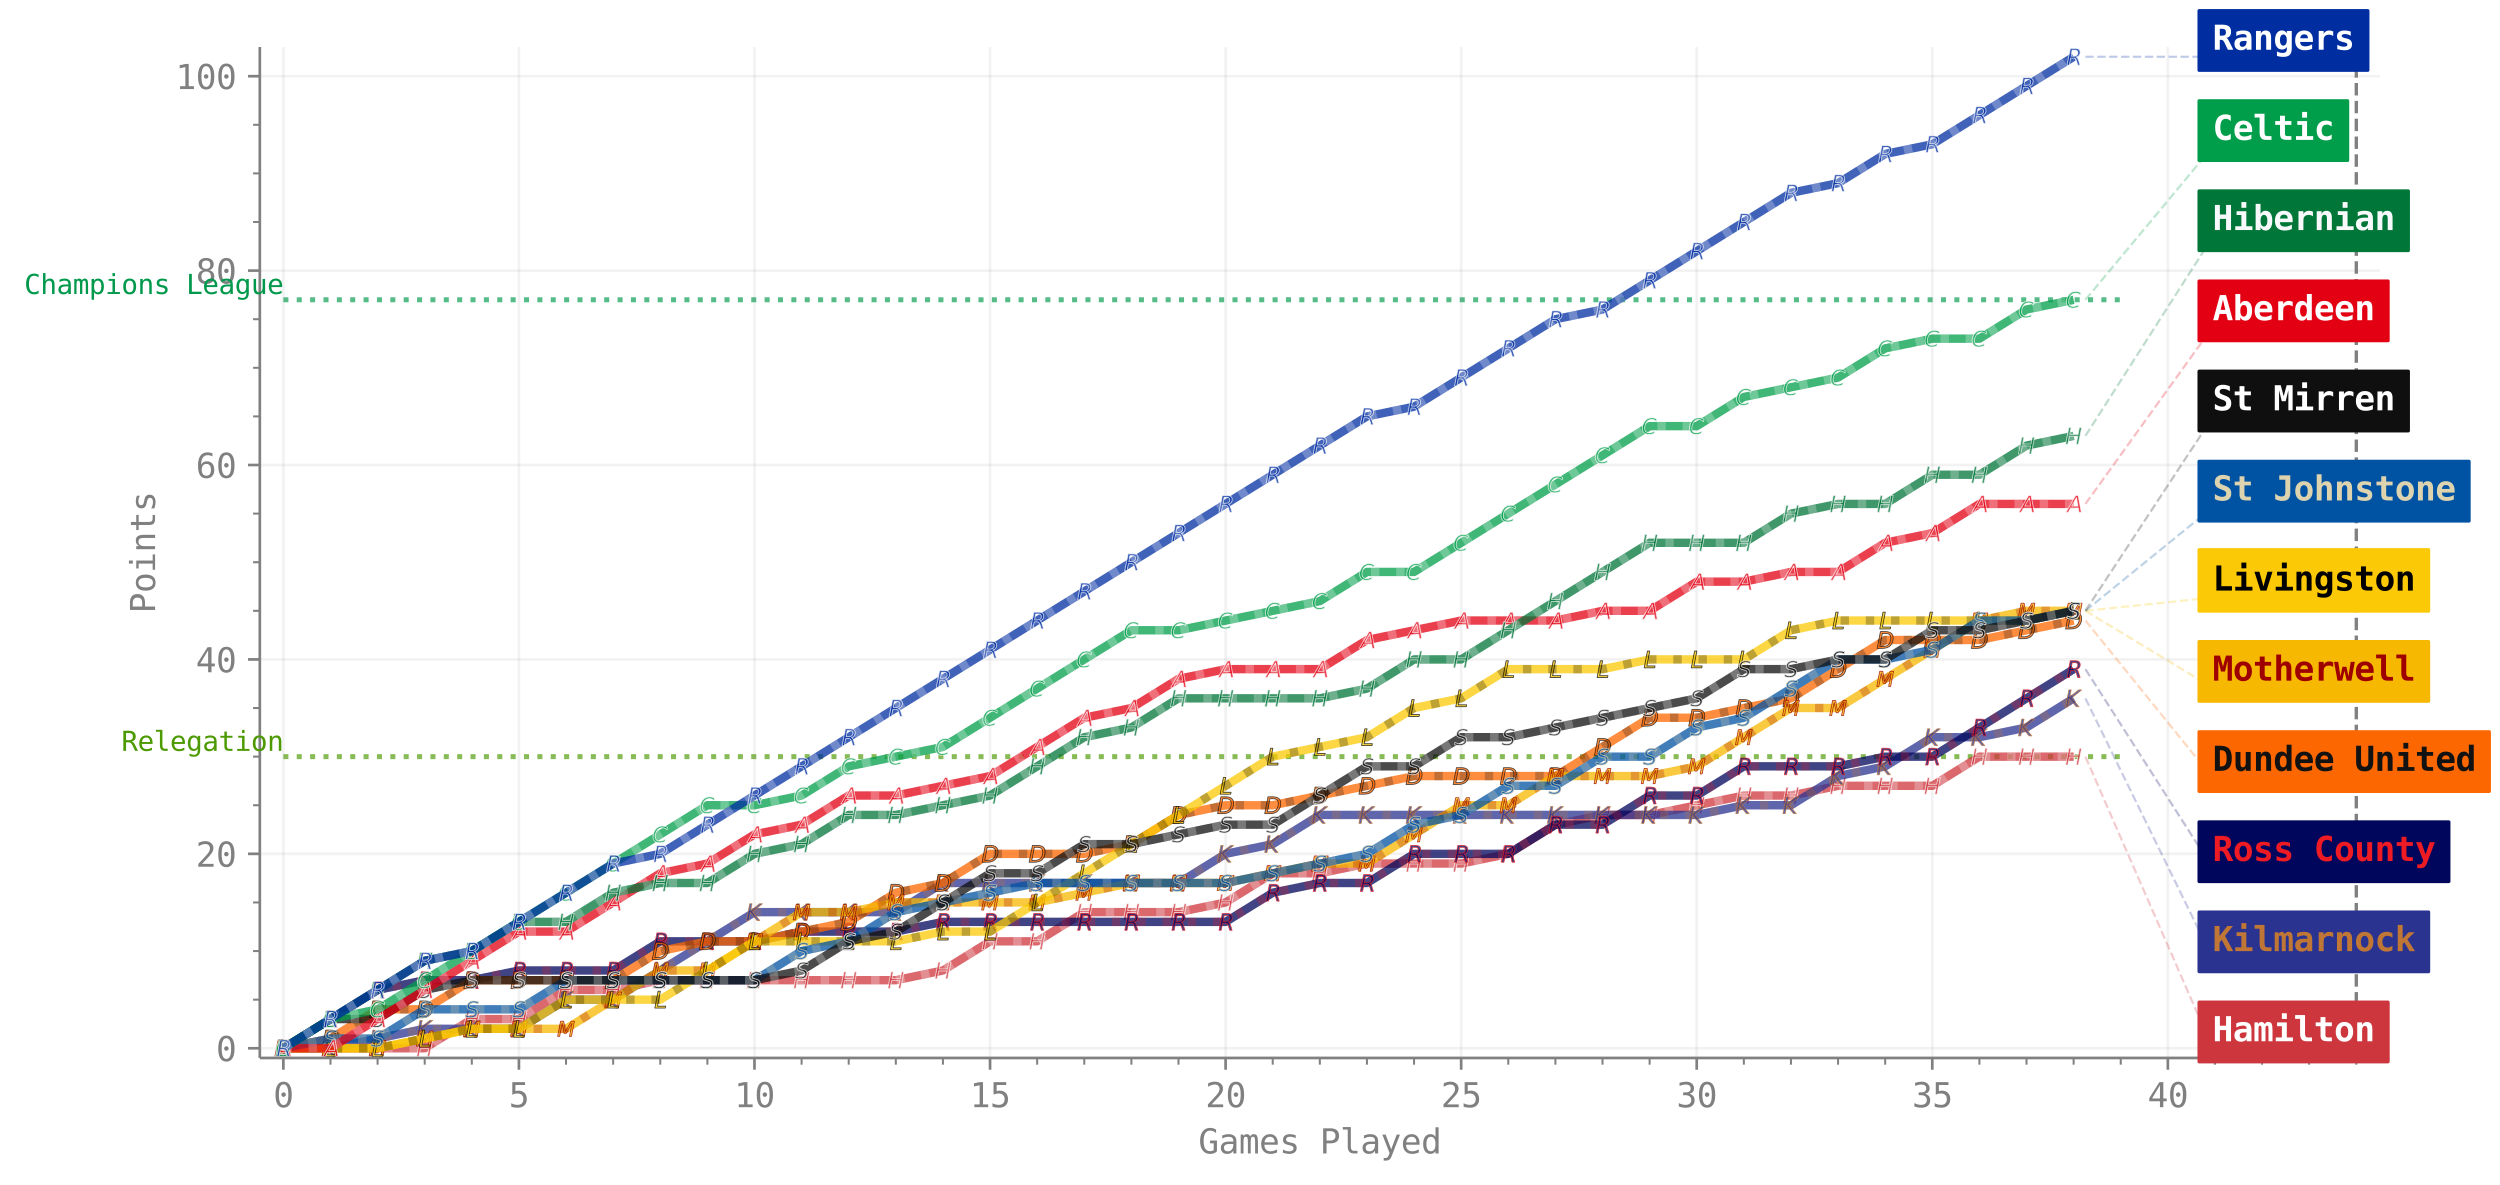<?xml version="1.0" encoding="UTF-8"?><!DOCTYPE svg  PUBLIC '-//W3C//DTD SVG 1.1//EN'  'http://www.w3.org/Graphics/SVG/1.1/DTD/svg11.dtd'><svg width="743.39pt" height="352.26pt" version="1.1" viewBox="0 0 743.39 352.26" xmlns="http://www.w3.org/2000/svg" xmlns:xlink="http://www.w3.org/1999/xlink"><defs><style type="text/css">*{stroke-linejoin: round; stroke-linecap: butt}</style></defs><path d="m0 352.26h743.39v-352.26h-743.39v352.26z" fill="none"/><path d="m77.255 314.59h630.41v-300.61h-630.41v300.61z" fill="none"/><path d="m84.26 89.139h546.35" clip-path="url(#4d84ef8b302)" fill="none" stroke="#00994c" stroke-dasharray="1.5,2.475" stroke-opacity=".667" stroke-width="1.5"/><path d="m84.26 224.99h546.35" clip-path="url(#4d84ef8b302)" fill="none" stroke="#4c9900" stroke-dasharray="1.5,2.475" stroke-opacity=".667" stroke-width="1.5"/><path d="m84.26 314.59v-300.61" clip-path="url(#4d84ef8b302)" fill="none" stroke="#808080" stroke-linecap="square" stroke-opacity=".1" stroke-width=".8"/><defs><path id="8eb26c15133" d="m0 0v3.5" stroke="#808080" stroke-width=".8"/></defs><use x="84.26" y="314.593" fill="#808080" stroke="#808080" stroke-width=".8" xlink:href="#8eb26c15133"/><g transform="translate(81.25 329.24) scale(.1 -.1)" fill="#808080"><defs><path id="DejaVuSansMono-30" transform="scale(.016)" d="m1509 2344q0 172 120 297 121 125 290 125 175 0 300-125t125-297q0-175-124-297-123-122-301-122-175 0-293 119-117 119-117 300zm416 1906q-441 0-658-475t-217-1447q0-969 217-1444t658-475q444 0 661 475t217 1444q0 972-217 1447t-661 475zm0 500q747 0 1130-613 383-612 383-1809 0-1194-383-1807-383-612-1130-612t-1128 612q-381 613-381 1807 0 1197 381 1809 381 613 1128 613z"/></defs><use xlink:href="#DejaVuSansMono-30"/></g><path d="m154.31 314.59v-300.61" clip-path="url(#4d84ef8b302)" fill="none" stroke="#808080" stroke-linecap="square" stroke-opacity=".1" stroke-width=".8"/><use x="154.305" y="314.593" fill="#808080" stroke="#808080" stroke-width=".8" xlink:href="#8eb26c15133"/><g transform="translate(151.3 329.24) scale(.1 -.1)" fill="#808080"><defs><path id="DejaVuSansMono-35" transform="scale(.016)" d="m647 4666h2362v-532h-1787v-1146q134 50 270 73t274 23q725 0 1150-428t425-1159q0-738-446-1163-445-425-1217-425-372 0-680 50-307 50-551 150v641q287-156 578-233 291-76 594-76 522 0 804 275 283 275 283 781 0 500-292 778t-814 278q-253 0-494-58-240-57-459-173v2344z"/></defs><use xlink:href="#DejaVuSansMono-35"/></g><path d="m224.35 314.59v-300.61" clip-path="url(#4d84ef8b302)" fill="none" stroke="#808080" stroke-linecap="square" stroke-opacity=".1" stroke-width=".8"/><use x="224.351" y="314.593" fill="#808080" stroke="#808080" stroke-width=".8" xlink:href="#8eb26c15133"/><g transform="translate(218.33 329.24) scale(.1 -.1)" fill="#808080"><defs><path id="DejaVuSansMono-31" transform="scale(.016)" d="m844 531h981v3566l-1056-238v575l1050 232h631v-4135h969v-531h-2575v531z"/></defs><use xlink:href="#DejaVuSansMono-31"/><use x="60.205" xlink:href="#DejaVuSansMono-30"/></g><path d="m294.4 314.59v-300.61" clip-path="url(#4d84ef8b302)" fill="none" stroke="#808080" stroke-linecap="square" stroke-opacity=".1" stroke-width=".8"/><use x="294.396" y="314.593" fill="#808080" stroke="#808080" stroke-width=".8" xlink:href="#8eb26c15133"/><g transform="translate(288.38 329.24) scale(.1 -.1)" fill="#808080"><use xlink:href="#DejaVuSansMono-31"/><use x="60.205" xlink:href="#DejaVuSansMono-35"/></g><path d="m364.44 314.59v-300.61" clip-path="url(#4d84ef8b302)" fill="none" stroke="#808080" stroke-linecap="square" stroke-opacity=".1" stroke-width=".8"/><use x="364.441" y="314.593" fill="#808080" stroke="#808080" stroke-width=".8" xlink:href="#8eb26c15133"/><g transform="translate(358.42 329.24) scale(.1 -.1)" fill="#808080"><defs><path id="DejaVuSansMono-32" transform="scale(.016)" d="m1166 531h2143v-531h-2834v531q584 616 1021 1088 438 472 604 665 313 382 422 618t109 482q0 391-230 613-229 222-629 222-284 0-597-103-312-103-662-313v638q321 153 632 231t614 78q685 0 1102-364t417-955q0-300-139-600t-451-662q-175-203-508-563-333-359-1014-1075z"/></defs><use xlink:href="#DejaVuSansMono-32"/><use x="60.205" xlink:href="#DejaVuSansMono-30"/></g><path d="m434.49 314.59v-300.61" clip-path="url(#4d84ef8b302)" fill="none" stroke="#808080" stroke-linecap="square" stroke-opacity=".1" stroke-width=".8"/><use x="434.486" y="314.593" fill="#808080" stroke="#808080" stroke-width=".8" xlink:href="#8eb26c15133"/><g transform="translate(428.47 329.24) scale(.1 -.1)" fill="#808080"><use xlink:href="#DejaVuSansMono-32"/><use x="60.205" xlink:href="#DejaVuSansMono-35"/></g><path d="m504.53 314.59v-300.61" clip-path="url(#4d84ef8b302)" fill="none" stroke="#808080" stroke-linecap="square" stroke-opacity=".1" stroke-width=".8"/><use x="504.532" y="314.593" fill="#808080" stroke="#808080" stroke-width=".8" xlink:href="#8eb26c15133"/><g transform="translate(498.51 329.24) scale(.1 -.1)" fill="#808080"><defs><path id="DejaVuSansMono-33" transform="scale(.016)" d="m2425 2497q459-122 703-433t244-776q0-644-433-1012-433-367-1198-367-322 0-657 60-334 59-656 172v628q319-166 628-247 310-81 616-81 519 0 797 234t278 675q0 406-278 645t-753 239h-482v519h482q434 0 678 190 244 191 244 532 0 359-227 551-227 193-645 193-278 0-575-63-297-62-622-187v581q378 100 673 150 296 50 524 50 681 0 1089-342t408-908q0-384-215-641-214-256-623-362z"/></defs><use xlink:href="#DejaVuSansMono-33"/><use x="60.205" xlink:href="#DejaVuSansMono-30"/></g><path d="m574.58 314.59v-300.61" clip-path="url(#4d84ef8b302)" fill="none" stroke="#808080" stroke-linecap="square" stroke-opacity=".1" stroke-width=".8"/><use x="574.577" y="314.593" fill="#808080" stroke="#808080" stroke-width=".8" xlink:href="#8eb26c15133"/><g transform="translate(568.56 329.24) scale(.1 -.1)" fill="#808080"><use xlink:href="#DejaVuSansMono-33"/><use x="60.205" xlink:href="#DejaVuSansMono-35"/></g><path d="m644.62 314.59v-300.61" clip-path="url(#4d84ef8b302)" fill="none" stroke="#808080" stroke-linecap="square" stroke-opacity=".1" stroke-width=".8"/><use x="644.622" y="314.593" fill="#808080" stroke="#808080" stroke-width=".8" xlink:href="#8eb26c15133"/><g transform="translate(638.6 329.24) scale(.1 -.1)" fill="#808080"><defs><path id="DejaVuSansMono-34" transform="scale(.016)" d="m2297 4091-1472-2466h1472v2466zm-103 575h731v-3041h622v-512h-622v-1113h-628v1113h-1978v596l1875 2957z"/></defs><use xlink:href="#DejaVuSansMono-34"/><use x="60.205" xlink:href="#DejaVuSansMono-30"/></g><defs><path id="4f878bd0515" d="m0 0v2" stroke="#808080" stroke-width=".6"/></defs><use x="98.269" y="314.593" fill="#808080" stroke="#808080" stroke-width=".6" xlink:href="#4f878bd0515"/><use x="112.278" y="314.593" fill="#808080" stroke="#808080" stroke-width=".6" xlink:href="#4f878bd0515"/><use x="126.287" y="314.593" fill="#808080" stroke="#808080" stroke-width=".6" xlink:href="#4f878bd0515"/><use x="140.296" y="314.593" fill="#808080" stroke="#808080" stroke-width=".6" xlink:href="#4f878bd0515"/><use x="168.314" y="314.593" fill="#808080" stroke="#808080" stroke-width=".6" xlink:href="#4f878bd0515"/><use x="182.323" y="314.593" fill="#808080" stroke="#808080" stroke-width=".6" xlink:href="#4f878bd0515"/><use x="196.332" y="314.593" fill="#808080" stroke="#808080" stroke-width=".6" xlink:href="#4f878bd0515"/><use x="210.342" y="314.593" fill="#808080" stroke="#808080" stroke-width=".6" xlink:href="#4f878bd0515"/><use x="238.36" y="314.593" fill="#808080" stroke="#808080" stroke-width=".6" xlink:href="#4f878bd0515"/><use x="252.369" y="314.593" fill="#808080" stroke="#808080" stroke-width=".6" xlink:href="#4f878bd0515"/><use x="266.378" y="314.593" fill="#808080" stroke="#808080" stroke-width=".6" xlink:href="#4f878bd0515"/><use x="280.387" y="314.593" fill="#808080" stroke="#808080" stroke-width=".6" xlink:href="#4f878bd0515"/><use x="308.405" y="314.593" fill="#808080" stroke="#808080" stroke-width=".6" xlink:href="#4f878bd0515"/><use x="322.414" y="314.593" fill="#808080" stroke="#808080" stroke-width=".6" xlink:href="#4f878bd0515"/><use x="336.423" y="314.593" fill="#808080" stroke="#808080" stroke-width=".6" xlink:href="#4f878bd0515"/><use x="350.432" y="314.593" fill="#808080" stroke="#808080" stroke-width=".6" xlink:href="#4f878bd0515"/><use x="378.45" y="314.593" fill="#808080" stroke="#808080" stroke-width=".6" xlink:href="#4f878bd0515"/><use x="392.459" y="314.593" fill="#808080" stroke="#808080" stroke-width=".6" xlink:href="#4f878bd0515"/><use x="406.468" y="314.593" fill="#808080" stroke="#808080" stroke-width=".6" xlink:href="#4f878bd0515"/><use x="420.477" y="314.593" fill="#808080" stroke="#808080" stroke-width=".6" xlink:href="#4f878bd0515"/><use x="448.495" y="314.593" fill="#808080" stroke="#808080" stroke-width=".6" xlink:href="#4f878bd0515"/><use x="462.505" y="314.593" fill="#808080" stroke="#808080" stroke-width=".6" xlink:href="#4f878bd0515"/><use x="476.514" y="314.593" fill="#808080" stroke="#808080" stroke-width=".6" xlink:href="#4f878bd0515"/><use x="490.523" y="314.593" fill="#808080" stroke="#808080" stroke-width=".6" xlink:href="#4f878bd0515"/><use x="518.541" y="314.593" fill="#808080" stroke="#808080" stroke-width=".6" xlink:href="#4f878bd0515"/><use x="532.55" y="314.593" fill="#808080" stroke="#808080" stroke-width=".6" xlink:href="#4f878bd0515"/><use x="546.559" y="314.593" fill="#808080" stroke="#808080" stroke-width=".6" xlink:href="#4f878bd0515"/><use x="560.568" y="314.593" fill="#808080" stroke="#808080" stroke-width=".6" xlink:href="#4f878bd0515"/><use x="588.586" y="314.593" fill="#808080" stroke="#808080" stroke-width=".6" xlink:href="#4f878bd0515"/><use x="602.595" y="314.593" fill="#808080" stroke="#808080" stroke-width=".6" xlink:href="#4f878bd0515"/><use x="616.604" y="314.593" fill="#808080" stroke="#808080" stroke-width=".6" xlink:href="#4f878bd0515"/><use x="630.613" y="314.593" fill="#808080" stroke="#808080" stroke-width=".6" xlink:href="#4f878bd0515"/><use x="658.631" y="314.593" fill="#808080" stroke="#808080" stroke-width=".6" xlink:href="#4f878bd0515"/><use x="672.64" y="314.593" fill="#808080" stroke="#808080" stroke-width=".6" xlink:href="#4f878bd0515"/><use x="686.649" y="314.593" fill="#808080" stroke="#808080" stroke-width=".6" xlink:href="#4f878bd0515"/><use x="700.659" y="314.593" fill="#808080" stroke="#808080" stroke-width=".6" xlink:href="#4f878bd0515"/><g transform="translate(356.34 342.98) scale(.1 -.1)" fill="#808080"><defs><path id="DejaVuSansMono-47" transform="scale(.016)" d="m3450 384q-253-234-570-355-317-120-686-120-888 0-1382 636-493 636-493 1783 0 1144 500 1783t1390 639q294 0 563-83t519-251v-647q-253 240-519 354-266 115-563 115-615 0-923-477t-308-1433q0-972 298-1439 299-467 918-467 209 0 367 48 158 49 286 152v1253h-678v519h1281v-2010z"/><path id="DejaVuSansMono-61" transform="scale(.016)" d="m2194 1759h-191q-503 0-758-177-254-176-254-526 0-315 190-490 191-175 528-175 475 0 747 329 272 330 275 911v128h-537zm1115 238v-1997h-578v519q-184-313-464-462-279-148-679-148-535 0-854 302-318 302-318 808 0 584 392 887t1151 303h772v91q-3 419-213 608-209 189-668 189-294 0-594-85-300-84-584-246v575q319 122 611 182 292 61 567 61 434 0 742-128t499-384q118-156 168-386t50-689z"/><path id="DejaVuSansMono-6d" transform="scale(.016)" d="m2113 3144q106 225 270 332 164 108 395 108 422 0 595-327 174-326 174-1229v-2028h-525v2003q0 741-83 920-83 180-301 180-250 0-343-192-92-192-92-908v-2003h-525v2003q0 750-89 925t-320 175q-228 0-317-192t-89-908v-2003h-522v3500h522v-300q103 188 257 286 155 98 352 98 237 0 395-109t246-331z"/><path id="DejaVuSansMono-65" transform="scale(.016)" d="m3475 1894v-281h-2491v-19q0-572 298-885 299-312 843-312 275 0 575 87 300 88 641 266v-572q-328-134-633-201-305-68-589-68-816 0-1276 489-459 490-459 1349 0 837 450 1337t1200 500q669 0 1055-453t386-1237zm-575 169q-12 506-239 770t-652 264q-415 0-684-275t-319-763l1894 4z"/><path id="DejaVuSansMono-73" transform="scale(.016)" d="m3041 3378v-562q-247 143-497 215t-510 72q-390 0-583-127-192-126-192-385 0-235 144-351 144-115 716-224l231-44q428-81 648-325 221-244 221-634 0-519-369-812-369-292-1025-292-259 0-544 55-284 55-615 164v594q322-166 615-249 294-82 557-82 381 0 590 154 210 155 210 433 0 400-766 553l-25 7-216 43q-497 97-725 327t-228 626q0 504 340 777 341 273 973 273 281 0 540-52 260-51 510-154z"/><path id="DejaVuSansMono-50" transform="scale(.016)" d="m1247 4147v-1753h731q438 0 683 231t245 647-244 645q-243 230-684 230h-731zm-631 519h1362q781 0 1184-355 404-355 404-1039 0-691-402-1044-401-353-1186-353h-731v-1875h-631v4666z"/><path id="DejaVuSansMono-6c" transform="scale(.016)" d="m1997 1269q0-388 142-585 142-196 420-196h672v-488h-728q-515 0-798 331-283 332-283 938v3178h-922v450h1497v-3628z"/><path id="DejaVuSansMono-79" transform="scale(.016)" d="m2681 1125q-143-366-365-962-310-826-416-1007-144-244-360-365-215-122-502-122h-463v481h341q253 0 396 147 144 147 366 759l-1353 3444h609l1038-2737 1022 2737h609l-922-2375z"/><path id="DejaVuSansMono-64" transform="scale(.016)" d="m2681 3053v1810h575v-4863h-575v441q-143-260-383-396-239-136-551-136-634 0-999 492-364 493-364 1358 0 854 366 1339 366 486 997 486 316 0 556-136 241-135 378-395zm-1690-1306q0-669 212-1010 213-340 628-340 416 0 633 343 217 344 217 1007 0 666-217 1008t-633 342q-415 0-628-341-212-340-212-1009z"/></defs><use xlink:href="#DejaVuSansMono-47"/><use x="60.205" xlink:href="#DejaVuSansMono-61"/><use x="120.41" xlink:href="#DejaVuSansMono-6d"/><use x="180.615" xlink:href="#DejaVuSansMono-65"/><use x="240.82" xlink:href="#DejaVuSansMono-73"/><use x="301.025" xlink:href="#DejaVuSansMono-20"/><use x="361.23" xlink:href="#DejaVuSansMono-50"/><use x="421.436" xlink:href="#DejaVuSansMono-6c"/><use x="481.641" xlink:href="#DejaVuSansMono-61"/><use x="541.846" xlink:href="#DejaVuSansMono-79"/><use x="602.051" xlink:href="#DejaVuSansMono-65"/><use x="662.256" xlink:href="#DejaVuSansMono-64"/></g><path d="m77.255 311.7h630.41" clip-path="url(#4d84ef8b302)" fill="none" stroke="#808080" stroke-linecap="square" stroke-opacity=".1" stroke-width=".8"/><defs><path id="865beb076a8" d="m0 0h-3.5" stroke="#808080" stroke-width=".8"/></defs><use x="77.255" y="311.703" fill="#808080" stroke="#808080" stroke-width=".8" xlink:href="#865beb076a8"/><g transform="translate(64.235 315.53) scale(.1 -.1)" fill="#808080"><use xlink:href="#DejaVuSansMono-30"/></g><path d="m77.255 253.89h630.41" clip-path="url(#4d84ef8b302)" fill="none" stroke="#808080" stroke-linecap="square" stroke-opacity=".1" stroke-width=".8"/><use x="77.255" y="253.894" fill="#808080" stroke="#808080" stroke-width=".8" xlink:href="#865beb076a8"/><g transform="translate(58.215 257.72) scale(.1 -.1)" fill="#808080"><use xlink:href="#DejaVuSansMono-32"/><use x="60.205" xlink:href="#DejaVuSansMono-30"/></g><path d="m77.255 196.09h630.41" clip-path="url(#4d84ef8b302)" fill="none" stroke="#808080" stroke-linecap="square" stroke-opacity=".1" stroke-width=".8"/><use x="77.255" y="196.085" fill="#808080" stroke="#808080" stroke-width=".8" xlink:href="#865beb076a8"/><g transform="translate(58.215 199.91) scale(.1 -.1)" fill="#808080"><use xlink:href="#DejaVuSansMono-34"/><use x="60.205" xlink:href="#DejaVuSansMono-30"/></g><path d="m77.255 138.28h630.41" clip-path="url(#4d84ef8b302)" fill="none" stroke="#808080" stroke-linecap="square" stroke-opacity=".1" stroke-width=".8"/><use x="77.255" y="138.276" fill="#808080" stroke="#808080" stroke-width=".8" xlink:href="#865beb076a8"/><g transform="translate(58.215 142.1) scale(.1 -.1)" fill="#808080"><defs><path id="DejaVuSansMono-36" transform="scale(.016)" d="m3097 4563v-582q-197 116-419 177t-462 61q-600 0-910-452-309-451-309-1329 150 312 415 479 266 167 610 167 675 0 1045-414 371-414 371-1173 0-756-382-1172-381-416-1072-416-812 0-1190 583t-378 1836q0 1181 454 1801 455 621 1318 621 231 0 462-49 231-48 447-138zm-1125-1972q-403 0-635-291-231-291-231-803 0-513 231-804 232-290 635-290 419 0 631 276 213 277 213 818 0 544-213 819-212 275-631 275z"/></defs><use xlink:href="#DejaVuSansMono-36"/><use x="60.205" xlink:href="#DejaVuSansMono-30"/></g><path d="m77.255 80.468h630.41" clip-path="url(#4d84ef8b302)" fill="none" stroke="#808080" stroke-linecap="square" stroke-opacity=".1" stroke-width=".8"/><use x="77.255" y="80.468" fill="#808080" stroke="#808080" stroke-width=".8" xlink:href="#865beb076a8"/><g transform="translate(58.215 84.294) scale(.1 -.1)" fill="#808080"><defs><path id="DejaVuSansMono-38" transform="scale(.016)" d="m1925 2216q-422 0-652-236-229-236-229-667 0-432 232-671 233-239 649-239 425 0 654 236 230 236 230 674 0 428-233 665-232 238-651 238zm-550 262q-403 103-630 384-226 282-226 679 0 556 378 882 378 327 1028 327 653 0 1031-327 378-326 378-882 0-397-227-679-226-281-629-384 469-103 717-416 249-312 249-809 0-631-403-988-403-356-1116-356-712 0-1114 355t-402 983q0 500 248 814 249 314 718 417zm-228 1003q0-375 200-572 200-196 578-196 381 0 581 196 200 197 200 572 0 382-199 582-198 200-582 200-378 0-578-202t-200-580z"/></defs><use xlink:href="#DejaVuSansMono-38"/><use x="60.205" xlink:href="#DejaVuSansMono-30"/></g><path d="m77.255 22.659h630.41" clip-path="url(#4d84ef8b302)" fill="none" stroke="#808080" stroke-linecap="square" stroke-opacity=".1" stroke-width=".8"/><use x="77.255" y="22.659" fill="#808080" stroke="#808080" stroke-width=".8" xlink:href="#865beb076a8"/><g transform="translate(52.195 26.485) scale(.1 -.1)" fill="#808080"><use xlink:href="#DejaVuSansMono-31"/><use x="60.205" xlink:href="#DejaVuSansMono-30"/><use x="120.41" xlink:href="#DejaVuSansMono-30"/></g><defs><path id="4be3ed186f9" d="m0 0h-2" stroke="#808080" stroke-width=".6"/></defs><use x="77.255" y="297.251" fill="#808080" stroke="#808080" stroke-width=".6" xlink:href="#4be3ed186f9"/><use x="77.255" y="282.798" fill="#808080" stroke="#808080" stroke-width=".6" xlink:href="#4be3ed186f9"/><use x="77.255" y="268.346" fill="#808080" stroke="#808080" stroke-width=".6" xlink:href="#4be3ed186f9"/><use x="77.255" y="239.442" fill="#808080" stroke="#808080" stroke-width=".6" xlink:href="#4be3ed186f9"/><use x="77.255" y="224.99" fill="#808080" stroke="#808080" stroke-width=".6" xlink:href="#4be3ed186f9"/><use x="77.255" y="210.537" fill="#808080" stroke="#808080" stroke-width=".6" xlink:href="#4be3ed186f9"/><use x="77.255" y="181.633" fill="#808080" stroke="#808080" stroke-width=".6" xlink:href="#4be3ed186f9"/><use x="77.255" y="167.181" fill="#808080" stroke="#808080" stroke-width=".6" xlink:href="#4be3ed186f9"/><use x="77.255" y="152.729" fill="#808080" stroke="#808080" stroke-width=".6" xlink:href="#4be3ed186f9"/><use x="77.255" y="123.824" fill="#808080" stroke="#808080" stroke-width=".6" xlink:href="#4be3ed186f9"/><use x="77.255" y="109.372" fill="#808080" stroke="#808080" stroke-width=".6" xlink:href="#4be3ed186f9"/><use x="77.255" y="94.92" fill="#808080" stroke="#808080" stroke-width=".6" xlink:href="#4be3ed186f9"/><use x="77.255" y="66.016" fill="#808080" stroke="#808080" stroke-width=".6" xlink:href="#4be3ed186f9"/><use x="77.255" y="51.563" fill="#808080" stroke="#808080" stroke-width=".6" xlink:href="#4be3ed186f9"/><use x="77.255" y="37.111" fill="#808080" stroke="#808080" stroke-width=".6" xlink:href="#4be3ed186f9"/><g transform="translate(46.115 182.35) rotate(-90) scale(.1 -.1)" fill="#808080"><defs><path id="DejaVuSansMono-6f" transform="scale(.016)" d="m1925 3097q-437 0-662-341-225-340-225-1009 0-666 225-1008t662-342q441 0 666 342t225 1008q0 669-225 1009-225 341-666 341zm0 487q728 0 1114-472 386-471 386-1365 0-897-385-1368-384-470-1115-470-728 0-1113 470-384 471-384 1368 0 894 384 1365 385 472 1113 472z"/><path id="DejaVuSansMono-69" transform="scale(.016)" d="m800 3500h1472v-3053h1141v-447h-2857v447h1141v2606h-897v447zm897 1363h575v-729h-575v729z"/><path id="DejaVuSansMono-6e" transform="scale(.016)" d="m3284 2169v-2169h-578v2169q0 472-166 693-165 222-518 222-403 0-621-286-217-285-217-820v-1978h-575v3500h575v-525q154 300 416 454 263 155 622 155 534 0 798-352 264-351 264-1063z"/><path id="DejaVuSansMono-74" transform="scale(.016)" d="m1919 4494v-994h1306v-447h-1306v-1900q0-387 147-541 147-153 512-153h647v-459h-703q-647 0-913 259-265 260-265 894v1900h-935v447h935v994h575z"/></defs><use xlink:href="#DejaVuSansMono-50"/><use x="60.205" xlink:href="#DejaVuSansMono-6f"/><use x="120.41" xlink:href="#DejaVuSansMono-69"/><use x="180.615" xlink:href="#DejaVuSansMono-6e"/><use x="240.82" xlink:href="#DejaVuSansMono-74"/><use x="301.025" xlink:href="#DejaVuSansMono-73"/></g><path d="m84.26 311.7h14.009 14.009 14.009l14.009-8.671h14.009l14.009-8.671h14.009l14.009-2.89h14.009 14.009 14.009 14.009 14.009l14.009-2.89 14.009-8.671h14.009l14.009-8.671h14.009 14.009l14.009-2.89 14.009-8.671h14.009l14.009-2.89h14.009 14.009l14.009-2.89 14.009-8.671 14.009-2.89h14.009l28.018-5.781h14.009l14.009-2.89h14.009 14.009l14.009-8.671h14.009 14.009" clip-path="url(#4d84ef8b302)" fill="none" stroke="#cd363d" stroke-linecap="square" stroke-opacity=".75" stroke-width="2.5"/><defs><path id="3ba7db9f582" d="m-1.42-2.5h0.68l-0.399 2.05h2.454l0.399-2.05h0.68l-0.975 5h-0.679l0.465-2.381h-2.454l-0.466 2.381h-0.679l0.974-5z" stroke="#ffffff" stroke-opacity=".75" stroke-width=".25"/></defs><g clip-path="url(#4d84ef8b302)" fill="#cd363d" fill-opacity=".75" stroke="#ffffff" stroke-opacity=".75" stroke-width=".25"><use x="84.26" y="311.703" xlink:href="#3ba7db9f582"/><use x="98.269" y="311.703" xlink:href="#3ba7db9f582"/><use x="112.278" y="311.703" xlink:href="#3ba7db9f582"/><use x="126.287" y="311.703" xlink:href="#3ba7db9f582"/><use x="140.296" y="303.031" xlink:href="#3ba7db9f582"/><use x="154.305" y="303.031" xlink:href="#3ba7db9f582"/><use x="168.314" y="294.36" xlink:href="#3ba7db9f582"/><use x="182.323" y="294.36" xlink:href="#3ba7db9f582"/><use x="196.332" y="291.47" xlink:href="#3ba7db9f582"/><use x="210.342" y="291.47" xlink:href="#3ba7db9f582"/><use x="224.351" y="291.47" xlink:href="#3ba7db9f582"/><use x="238.36" y="291.47" xlink:href="#3ba7db9f582"/><use x="252.369" y="291.47" xlink:href="#3ba7db9f582"/><use x="266.378" y="291.47" xlink:href="#3ba7db9f582"/><use x="280.387" y="288.579" xlink:href="#3ba7db9f582"/><use x="294.396" y="279.908" xlink:href="#3ba7db9f582"/><use x="308.405" y="279.908" xlink:href="#3ba7db9f582"/><use x="322.414" y="271.237" xlink:href="#3ba7db9f582"/><use x="336.423" y="271.237" xlink:href="#3ba7db9f582"/><use x="350.432" y="271.237" xlink:href="#3ba7db9f582"/><use x="364.441" y="268.346" xlink:href="#3ba7db9f582"/><use x="378.45" y="259.675" xlink:href="#3ba7db9f582"/><use x="392.459" y="259.675" xlink:href="#3ba7db9f582"/><use x="406.468" y="256.784" xlink:href="#3ba7db9f582"/><use x="420.477" y="256.784" xlink:href="#3ba7db9f582"/><use x="434.486" y="256.784" xlink:href="#3ba7db9f582"/><use x="448.495" y="253.894" xlink:href="#3ba7db9f582"/><use x="462.505" y="245.223" xlink:href="#3ba7db9f582"/><use x="476.514" y="242.332" xlink:href="#3ba7db9f582"/><use x="490.523" y="242.332" xlink:href="#3ba7db9f582"/><use x="504.532" y="239.442" xlink:href="#3ba7db9f582"/><use x="518.541" y="236.551" xlink:href="#3ba7db9f582"/><use x="532.55" y="236.551" xlink:href="#3ba7db9f582"/><use x="546.559" y="233.661" xlink:href="#3ba7db9f582"/><use x="560.568" y="233.661" xlink:href="#3ba7db9f582"/><use x="574.577" y="233.661" xlink:href="#3ba7db9f582"/><use x="588.586" y="224.99" xlink:href="#3ba7db9f582"/><use x="602.595" y="224.99" xlink:href="#3ba7db9f582"/><use x="616.604" y="224.99" xlink:href="#3ba7db9f582"/></g><path d="m84.26 311.7h14.009 14.009 14.009l14.009-8.671h14.009l14.009-8.671h14.009l14.009-2.89h14.009 14.009 14.009 14.009 14.009l14.009-2.89 14.009-8.671h14.009l14.009-8.671h14.009 14.009l14.009-2.89 14.009-8.671h14.009l14.009-2.89h14.009 14.009l14.009-2.89 14.009-8.671 14.009-2.89h14.009l28.018-5.781h14.009l14.009-2.89h14.009 14.009l14.009-8.671h14.009 14.009" clip-path="url(#4d84ef8b302)" fill="none" stroke="#ffffff" stroke-dasharray="2.5,5" stroke-opacity=".25" stroke-width="2.5"/><path d="m84.26 311.7h14.009l28.018-5.781h14.009 14.009l14.009-8.671h14.009l42.027-26.014h14.009 14.009 14.009l14.009-8.671h14.009 14.009 14.009 14.009 14.009l14.009-8.671 14.009-2.89 14.009-8.671h14.009 14.009 14.009 14.009 14.009 14.009 14.009 14.009l14.009-2.89h14.009l14.009-8.671 14.009-2.89 14.009-8.671h14.009l14.009-2.89 14.009-8.671" clip-path="url(#4d84ef8b302)" fill="none" stroke="#2b3390" stroke-linecap="square" stroke-opacity=".75" stroke-width="2.5"/><defs><path id="81dde65456a" d="m-1.41-2.5h0.68l-0.413 2.107 2.625-2.107h0.901l-2.97 2.388 2.173 2.612h-0.824l-1.995-2.435-0.473 2.435h-0.679l0.974-5z" stroke="#c07634" stroke-opacity=".75" stroke-width=".25"/></defs><g clip-path="url(#4d84ef8b302)" fill="#2b3390" fill-opacity=".75" stroke="#c07634" stroke-opacity=".75" stroke-width=".25"><use x="84.26" y="311.703" xlink:href="#81dde65456a"/><use x="98.269" y="311.703" xlink:href="#81dde65456a"/><use x="112.278" y="308.812" xlink:href="#81dde65456a"/><use x="126.287" y="305.922" xlink:href="#81dde65456a"/><use x="140.296" y="305.922" xlink:href="#81dde65456a"/><use x="154.305" y="305.922" xlink:href="#81dde65456a"/><use x="168.314" y="297.251" xlink:href="#81dde65456a"/><use x="182.323" y="297.251" xlink:href="#81dde65456a"/><use x="196.332" y="288.579" xlink:href="#81dde65456a"/><use x="210.342" y="279.908" xlink:href="#81dde65456a"/><use x="224.351" y="271.237" xlink:href="#81dde65456a"/><use x="238.36" y="271.237" xlink:href="#81dde65456a"/><use x="252.369" y="271.237" xlink:href="#81dde65456a"/><use x="266.378" y="271.237" xlink:href="#81dde65456a"/><use x="280.387" y="262.565" xlink:href="#81dde65456a"/><use x="294.396" y="262.565" xlink:href="#81dde65456a"/><use x="308.405" y="262.565" xlink:href="#81dde65456a"/><use x="322.414" y="262.565" xlink:href="#81dde65456a"/><use x="336.423" y="262.565" xlink:href="#81dde65456a"/><use x="350.432" y="262.565" xlink:href="#81dde65456a"/><use x="364.441" y="253.894" xlink:href="#81dde65456a"/><use x="378.45" y="251.004" xlink:href="#81dde65456a"/><use x="392.459" y="242.332" xlink:href="#81dde65456a"/><use x="406.468" y="242.332" xlink:href="#81dde65456a"/><use x="420.477" y="242.332" xlink:href="#81dde65456a"/><use x="434.486" y="242.332" xlink:href="#81dde65456a"/><use x="448.495" y="242.332" xlink:href="#81dde65456a"/><use x="462.505" y="242.332" xlink:href="#81dde65456a"/><use x="476.514" y="242.332" xlink:href="#81dde65456a"/><use x="490.523" y="242.332" xlink:href="#81dde65456a"/><use x="504.532" y="242.332" xlink:href="#81dde65456a"/><use x="518.541" y="239.442" xlink:href="#81dde65456a"/><use x="532.55" y="239.442" xlink:href="#81dde65456a"/><use x="546.559" y="230.77" xlink:href="#81dde65456a"/><use x="560.568" y="227.88" xlink:href="#81dde65456a"/><use x="574.577" y="219.209" xlink:href="#81dde65456a"/><use x="588.586" y="219.209" xlink:href="#81dde65456a"/><use x="602.595" y="216.318" xlink:href="#81dde65456a"/><use x="616.604" y="207.647" xlink:href="#81dde65456a"/></g><path d="m84.26 311.7h14.009l28.018-5.781h14.009 14.009l14.009-8.671h14.009l42.027-26.014h14.009 14.009 14.009l14.009-8.671h14.009 14.009 14.009 14.009 14.009l14.009-8.671 14.009-2.89 14.009-8.671h14.009 14.009 14.009 14.009 14.009 14.009 14.009 14.009l14.009-2.89h14.009l14.009-8.671 14.009-2.89 14.009-8.671h14.009l14.009-2.89 14.009-8.671" clip-path="url(#4d84ef8b302)" fill="none" stroke="#c07634" stroke-dasharray="2.5,5" stroke-opacity=".25" stroke-width="2.5"/><path d="m84.26 311.7 28.018-17.343 14.009-2.89h14.009l14.009-2.89h14.009 14.009l14.009-8.671h14.009 14.009l14.009-2.89h14.009 14.009l14.009-2.89h14.009 14.009 14.009 14.009 14.009 14.009l14.009-8.671 14.009-2.89h14.009l14.009-8.671h14.009 14.009l14.009-8.671h14.009l14.009-8.671h14.009l14.009-8.671h14.009 14.009l14.009-2.89h14.009l42.027-26.014" clip-path="url(#4d84ef8b302)" fill="none" stroke="#00065b" stroke-linecap="square" stroke-opacity=".75" stroke-width="2.5"/><defs><path id="80ce0c5b136" d="m-0.422-1.944-0.342 1.774h0.87q0.512 0 0.828-0.283 0.317-0.283 0.317-0.738 0-0.364-0.213-0.558-0.212-0.195-0.611-0.195h-0.85zm1.242 2.042q0.214 0.05 0.357 0.249 0.143 0.197 0.33 0.787l0.424 1.366h-0.713l-0.392-1.283q-0.15-0.495-0.348-0.662-0.197-0.168-0.605-0.168h-0.747l-0.413 2.113h-0.679l0.974-5h1.524q0.693 0 1.063 0.314 0.371 0.313 0.371 0.902 0 0.522-0.315 0.904-0.315 0.381-0.83 0.478z" stroke="#ee1b24" stroke-opacity=".75" stroke-width=".25"/></defs><g clip-path="url(#4d84ef8b302)" fill="#00065b" fill-opacity=".75" stroke="#ee1b24" stroke-opacity=".75" stroke-width=".25"><use x="84.26" y="311.703" xlink:href="#80ce0c5b136"/><use x="98.269" y="303.031" xlink:href="#80ce0c5b136"/><use x="112.278" y="294.36" xlink:href="#80ce0c5b136"/><use x="126.287" y="291.47" xlink:href="#80ce0c5b136"/><use x="140.296" y="291.47" xlink:href="#80ce0c5b136"/><use x="154.305" y="288.579" xlink:href="#80ce0c5b136"/><use x="168.314" y="288.579" xlink:href="#80ce0c5b136"/><use x="182.323" y="288.579" xlink:href="#80ce0c5b136"/><use x="196.332" y="279.908" xlink:href="#80ce0c5b136"/><use x="210.342" y="279.908" xlink:href="#80ce0c5b136"/><use x="224.351" y="279.908" xlink:href="#80ce0c5b136"/><use x="238.36" y="277.017" xlink:href="#80ce0c5b136"/><use x="252.369" y="277.017" xlink:href="#80ce0c5b136"/><use x="266.378" y="277.017" xlink:href="#80ce0c5b136"/><use x="280.387" y="274.127" xlink:href="#80ce0c5b136"/><use x="294.396" y="274.127" xlink:href="#80ce0c5b136"/><use x="308.405" y="274.127" xlink:href="#80ce0c5b136"/><use x="322.414" y="274.127" xlink:href="#80ce0c5b136"/><use x="336.423" y="274.127" xlink:href="#80ce0c5b136"/><use x="350.432" y="274.127" xlink:href="#80ce0c5b136"/><use x="364.441" y="274.127" xlink:href="#80ce0c5b136"/><use x="378.45" y="265.456" xlink:href="#80ce0c5b136"/><use x="392.459" y="262.565" xlink:href="#80ce0c5b136"/><use x="406.468" y="262.565" xlink:href="#80ce0c5b136"/><use x="420.477" y="253.894" xlink:href="#80ce0c5b136"/><use x="434.486" y="253.894" xlink:href="#80ce0c5b136"/><use x="448.495" y="253.894" xlink:href="#80ce0c5b136"/><use x="462.505" y="245.223" xlink:href="#80ce0c5b136"/><use x="476.514" y="245.223" xlink:href="#80ce0c5b136"/><use x="490.523" y="236.551" xlink:href="#80ce0c5b136"/><use x="504.532" y="236.551" xlink:href="#80ce0c5b136"/><use x="518.541" y="227.88" xlink:href="#80ce0c5b136"/><use x="532.55" y="227.88" xlink:href="#80ce0c5b136"/><use x="546.559" y="227.88" xlink:href="#80ce0c5b136"/><use x="560.568" y="224.99" xlink:href="#80ce0c5b136"/><use x="574.577" y="224.99" xlink:href="#80ce0c5b136"/><use x="588.586" y="216.318" xlink:href="#80ce0c5b136"/><use x="602.595" y="207.647" xlink:href="#80ce0c5b136"/><use x="616.604" y="198.976" xlink:href="#80ce0c5b136"/></g><path d="m84.26 311.7 28.018-17.343 14.009-2.89h14.009l14.009-2.89h14.009 14.009l14.009-8.671h14.009 14.009l14.009-2.89h14.009 14.009l14.009-2.89h14.009 14.009 14.009 14.009 14.009 14.009l14.009-8.671 14.009-2.89h14.009l14.009-8.671h14.009 14.009l14.009-8.671h14.009l14.009-8.671h14.009l14.009-8.671h14.009 14.009l14.009-2.89h14.009l42.027-26.014" clip-path="url(#4d84ef8b302)" fill="none" stroke="#ee1b24" stroke-dasharray="2.5,5" stroke-opacity=".25" stroke-width="2.5"/><path d="m84.26 311.7 14.009-2.89 14.009-8.671h14.009l14.009-8.671h14.009 14.009 14.009l14.009-8.671 14.009-2.89h14.009l28.018-5.781 14.009-8.671 14.009-2.89 14.009-8.671h14.009 14.009l14.009-2.89 14.009-8.671 14.009-2.89h14.009l42.027-8.671h14.009 14.009 14.009l28.018-17.343h14.009l28.018-5.781 28.018-17.343h14.009 14.009l28.018-5.781" clip-path="url(#4d84ef8b302)" fill="none" stroke="#fd6701" stroke-linecap="square" stroke-opacity=".75" stroke-width="2.5"/><defs><path id="1dc0d517122" d="m-1.41-2.5h1.454q1.158 0 1.749 0.491 0.592 0.491 0.592 1.458 0 0.64-0.225 1.231-0.224 0.59-0.619 0.996-0.398 0.416-1.01 0.62-0.613 0.204-1.45 0.204h-1.464l0.974-5zm0.57 0.556-0.754 3.888h0.884q1.136 0 1.758-0.653 0.623-0.654 0.623-1.842 0-0.72-0.402-1.057-0.402-0.336-1.259-0.336h-0.85z" stroke="#121212" stroke-opacity=".75" stroke-width=".25"/></defs><g clip-path="url(#4d84ef8b302)" fill="#fd6701" fill-opacity=".75" stroke="#121212" stroke-opacity=".75" stroke-width=".25"><use x="84.26" y="311.703" xlink:href="#1dc0d517122"/><use x="98.269" y="308.812" xlink:href="#1dc0d517122"/><use x="112.278" y="300.141" xlink:href="#1dc0d517122"/><use x="126.287" y="300.141" xlink:href="#1dc0d517122"/><use x="140.296" y="291.47" xlink:href="#1dc0d517122"/><use x="154.305" y="291.47" xlink:href="#1dc0d517122"/><use x="168.314" y="291.47" xlink:href="#1dc0d517122"/><use x="182.323" y="291.47" xlink:href="#1dc0d517122"/><use x="196.332" y="282.798" xlink:href="#1dc0d517122"/><use x="210.342" y="279.908" xlink:href="#1dc0d517122"/><use x="224.351" y="279.908" xlink:href="#1dc0d517122"/><use x="238.36" y="277.017" xlink:href="#1dc0d517122"/><use x="252.369" y="274.127" xlink:href="#1dc0d517122"/><use x="266.378" y="265.456" xlink:href="#1dc0d517122"/><use x="280.387" y="262.565" xlink:href="#1dc0d517122"/><use x="294.396" y="253.894" xlink:href="#1dc0d517122"/><use x="308.405" y="253.894" xlink:href="#1dc0d517122"/><use x="322.414" y="253.894" xlink:href="#1dc0d517122"/><use x="336.423" y="251.004" xlink:href="#1dc0d517122"/><use x="350.432" y="242.332" xlink:href="#1dc0d517122"/><use x="364.441" y="239.442" xlink:href="#1dc0d517122"/><use x="378.45" y="239.442" xlink:href="#1dc0d517122"/><use x="392.459" y="236.551" xlink:href="#1dc0d517122"/><use x="406.468" y="233.661" xlink:href="#1dc0d517122"/><use x="420.477" y="230.77" xlink:href="#1dc0d517122"/><use x="434.486" y="230.77" xlink:href="#1dc0d517122"/><use x="448.495" y="230.77" xlink:href="#1dc0d517122"/><use x="462.505" y="230.77" xlink:href="#1dc0d517122"/><use x="476.514" y="222.099" xlink:href="#1dc0d517122"/><use x="490.523" y="213.428" xlink:href="#1dc0d517122"/><use x="504.532" y="213.428" xlink:href="#1dc0d517122"/><use x="518.541" y="210.537" xlink:href="#1dc0d517122"/><use x="532.55" y="207.647" xlink:href="#1dc0d517122"/><use x="546.559" y="198.976" xlink:href="#1dc0d517122"/><use x="560.568" y="190.304" xlink:href="#1dc0d517122"/><use x="574.577" y="190.304" xlink:href="#1dc0d517122"/><use x="588.586" y="190.304" xlink:href="#1dc0d517122"/><use x="602.595" y="187.414" xlink:href="#1dc0d517122"/><use x="616.604" y="184.523" xlink:href="#1dc0d517122"/></g><path d="m84.26 311.7 14.009-2.89 14.009-8.671h14.009l14.009-8.671h14.009 14.009 14.009l14.009-8.671 14.009-2.89h14.009l28.018-5.781 14.009-8.671 14.009-2.89 14.009-8.671h14.009 14.009l14.009-2.89 14.009-8.671 14.009-2.89h14.009l42.027-8.671h14.009 14.009 14.009l28.018-17.343h14.009l28.018-5.781 28.018-17.343h14.009 14.009l28.018-5.781" clip-path="url(#4d84ef8b302)" fill="none" stroke="#121212" stroke-dasharray="2.5,5" stroke-opacity=".25" stroke-width="2.5"/><path d="m84.26 311.7h14.009 14.009l28.018-5.781h14.009 14.009l28.018-17.343h14.009l28.018-17.343h14.009l14.009-2.89h14.009 14.009 14.009l28.018-5.781h14.009 14.009l28.018-5.781h14.009l28.018-17.343h14.009l14.009-8.671h14.009 14.009l14.009-2.89 28.018-17.343h14.009l42.027-26.014 14.009-2.89h14.009" clip-path="url(#4d84ef8b302)" fill="none" stroke="#f6b800" stroke-linecap="square" stroke-opacity=".75" stroke-width="2.5"/><defs><path id="2a09c0a48bb" d="m-1.622-2.253h0.914l0.525 3.036 1.744-3.036h0.939l-0.878 4.506h-0.592l0.767-3.95-1.768 3.084h-0.595l-0.574-3.096-0.766 3.962h-0.595l0.878-4.506z" stroke="#9e0000" stroke-opacity=".75" stroke-width=".25"/></defs><g clip-path="url(#4d84ef8b302)" fill="#f6b800" fill-opacity=".75" stroke="#9e0000" stroke-opacity=".75" stroke-width=".25"><use x="84.26" y="311.703" xlink:href="#2a09c0a48bb"/><use x="98.269" y="311.703" xlink:href="#2a09c0a48bb"/><use x="112.278" y="311.703" xlink:href="#2a09c0a48bb"/><use x="126.287" y="308.812" xlink:href="#2a09c0a48bb"/><use x="140.296" y="305.922" xlink:href="#2a09c0a48bb"/><use x="154.305" y="305.922" xlink:href="#2a09c0a48bb"/><use x="168.314" y="305.922" xlink:href="#2a09c0a48bb"/><use x="182.323" y="297.251" xlink:href="#2a09c0a48bb"/><use x="196.332" y="288.579" xlink:href="#2a09c0a48bb"/><use x="210.342" y="288.579" xlink:href="#2a09c0a48bb"/><use x="224.351" y="279.908" xlink:href="#2a09c0a48bb"/><use x="238.36" y="271.237" xlink:href="#2a09c0a48bb"/><use x="252.369" y="271.237" xlink:href="#2a09c0a48bb"/><use x="266.378" y="268.346" xlink:href="#2a09c0a48bb"/><use x="280.387" y="268.346" xlink:href="#2a09c0a48bb"/><use x="294.396" y="268.346" xlink:href="#2a09c0a48bb"/><use x="308.405" y="268.346" xlink:href="#2a09c0a48bb"/><use x="322.414" y="265.456" xlink:href="#2a09c0a48bb"/><use x="336.423" y="262.565" xlink:href="#2a09c0a48bb"/><use x="350.432" y="262.565" xlink:href="#2a09c0a48bb"/><use x="364.441" y="262.565" xlink:href="#2a09c0a48bb"/><use x="378.45" y="259.675" xlink:href="#2a09c0a48bb"/><use x="392.459" y="256.784" xlink:href="#2a09c0a48bb"/><use x="406.468" y="256.784" xlink:href="#2a09c0a48bb"/><use x="420.477" y="248.113" xlink:href="#2a09c0a48bb"/><use x="434.486" y="239.442" xlink:href="#2a09c0a48bb"/><use x="448.495" y="239.442" xlink:href="#2a09c0a48bb"/><use x="462.505" y="230.77" xlink:href="#2a09c0a48bb"/><use x="476.514" y="230.77" xlink:href="#2a09c0a48bb"/><use x="490.523" y="230.77" xlink:href="#2a09c0a48bb"/><use x="504.532" y="227.88" xlink:href="#2a09c0a48bb"/><use x="518.541" y="219.209" xlink:href="#2a09c0a48bb"/><use x="532.55" y="210.537" xlink:href="#2a09c0a48bb"/><use x="546.559" y="210.537" xlink:href="#2a09c0a48bb"/><use x="560.568" y="201.866" xlink:href="#2a09c0a48bb"/><use x="574.577" y="193.195" xlink:href="#2a09c0a48bb"/><use x="588.586" y="184.523" xlink:href="#2a09c0a48bb"/><use x="602.595" y="181.633" xlink:href="#2a09c0a48bb"/><use x="616.604" y="181.633" xlink:href="#2a09c0a48bb"/></g><path d="m84.26 311.7h14.009 14.009l28.018-5.781h14.009 14.009l28.018-17.343h14.009l28.018-17.343h14.009l14.009-2.89h14.009 14.009 14.009l28.018-5.781h14.009 14.009l28.018-5.781h14.009l28.018-17.343h14.009l14.009-8.671h14.009 14.009l14.009-2.89 28.018-17.343h14.009l42.027-26.014 14.009-2.89h14.009" clip-path="url(#4d84ef8b302)" fill="none" stroke="#9e0000" stroke-dasharray="2.5,5" stroke-opacity=".25" stroke-width="2.5"/><path d="m84.26 311.7h14.009 14.009l28.018-5.781h14.009l14.009-8.671h14.009 14.009l28.018-17.343h14.009 14.009 14.009l14.009-2.89h14.009l84.054-52.028 28.018-5.781 14.009-8.671 14.009-2.89 14.009-8.671h14.009 14.009l14.009-2.89h14.009 14.009l14.009-8.671 14.009-2.89h14.009 14.009 14.009 14.009l14.009-2.89" clip-path="url(#4d84ef8b302)" fill="none" stroke="#fbc905" stroke-linecap="square" stroke-opacity=".75" stroke-width="2.5"/><defs><path id="289137952ba" d="m-0.645-2.5h0.679l-0.857 4.437h2.435l-0.11 0.563h-3.114l0.968-5z" stroke="#000000" stroke-opacity=".75" stroke-width=".25"/></defs><g clip-path="url(#4d84ef8b302)" fill="#fbc905" fill-opacity=".75" stroke="#000000" stroke-opacity=".75" stroke-width=".25"><use x="84.26" y="311.703" xlink:href="#289137952ba"/><use x="98.269" y="311.703" xlink:href="#289137952ba"/><use x="112.278" y="311.703" xlink:href="#289137952ba"/><use x="126.287" y="308.812" xlink:href="#289137952ba"/><use x="140.296" y="305.922" xlink:href="#289137952ba"/><use x="154.305" y="305.922" xlink:href="#289137952ba"/><use x="168.314" y="297.251" xlink:href="#289137952ba"/><use x="182.323" y="297.251" xlink:href="#289137952ba"/><use x="196.332" y="297.251" xlink:href="#289137952ba"/><use x="210.342" y="288.579" xlink:href="#289137952ba"/><use x="224.351" y="279.908" xlink:href="#289137952ba"/><use x="238.36" y="279.908" xlink:href="#289137952ba"/><use x="252.369" y="279.908" xlink:href="#289137952ba"/><use x="266.378" y="279.908" xlink:href="#289137952ba"/><use x="280.387" y="277.017" xlink:href="#289137952ba"/><use x="294.396" y="277.017" xlink:href="#289137952ba"/><use x="308.405" y="268.346" xlink:href="#289137952ba"/><use x="322.414" y="259.675" xlink:href="#289137952ba"/><use x="336.423" y="251.004" xlink:href="#289137952ba"/><use x="350.432" y="242.332" xlink:href="#289137952ba"/><use x="364.441" y="233.661" xlink:href="#289137952ba"/><use x="378.45" y="224.99" xlink:href="#289137952ba"/><use x="392.459" y="222.099" xlink:href="#289137952ba"/><use x="406.468" y="219.209" xlink:href="#289137952ba"/><use x="420.477" y="210.537" xlink:href="#289137952ba"/><use x="434.486" y="207.647" xlink:href="#289137952ba"/><use x="448.495" y="198.976" xlink:href="#289137952ba"/><use x="462.505" y="198.976" xlink:href="#289137952ba"/><use x="476.514" y="198.976" xlink:href="#289137952ba"/><use x="490.523" y="196.085" xlink:href="#289137952ba"/><use x="504.532" y="196.085" xlink:href="#289137952ba"/><use x="518.541" y="196.085" xlink:href="#289137952ba"/><use x="532.55" y="187.414" xlink:href="#289137952ba"/><use x="546.559" y="184.523" xlink:href="#289137952ba"/><use x="560.568" y="184.523" xlink:href="#289137952ba"/><use x="574.577" y="184.523" xlink:href="#289137952ba"/><use x="588.586" y="184.523" xlink:href="#289137952ba"/><use x="602.595" y="184.523" xlink:href="#289137952ba"/><use x="616.604" y="181.633" xlink:href="#289137952ba"/></g><path d="m84.26 311.7h14.009 14.009l28.018-5.781h14.009l14.009-8.671h14.009 14.009l28.018-17.343h14.009 14.009 14.009l14.009-2.89h14.009l84.054-52.028 28.018-5.781 14.009-8.671 14.009-2.89 14.009-8.671h14.009 14.009l14.009-2.89h14.009 14.009l14.009-8.671 14.009-2.89h14.009 14.009 14.009 14.009l14.009-2.89" clip-path="url(#4d84ef8b302)" fill="none" stroke="#000000" stroke-dasharray="2.5,5" stroke-opacity=".25" stroke-width="2.5"/><path d="m84.26 311.7 14.009-2.89h14.009l14.009-8.671h14.009 14.009l14.009-8.671h14.009 14.009 14.009 14.009l14.009-8.671 14.009-2.89 14.009-8.671 42.027-8.671h14.009 14.009 14.009 14.009l42.027-8.671 14.009-8.671 14.009-2.89 14.009-8.671h14.009l14.009-8.671h14.009l14.009-8.671 14.009-2.89 28.018-17.343h14.009l14.009-2.89 14.009-8.671h14.009l14.009-2.89" clip-path="url(#4d84ef8b302)" fill="none" stroke="#0052a2" stroke-linecap="square" stroke-opacity=".75" stroke-width="2.5"/><defs><path id="002c207a7bb" d="m1.973-2.255-0.125 0.636q-0.326-0.175-0.648-0.263-0.321-0.089-0.622-0.089-0.584 0-0.93 0.255-0.345 0.255-0.345 0.679 0 0.232 0.127 0.356 0.128 0.124 0.657 0.266l0.391 0.096q0.661 0.171 0.919 0.435 0.258 0.262 0.258 0.737 0 0.729-0.573 1.188-0.572 0.459-1.508 0.459-0.384 0-0.772-0.076-0.387-0.075-0.778-0.23l0.132-0.671q0.358 0.222 0.718 0.336 0.359 0.113 0.718 0.113 0.61 0 0.978-0.271 0.368-0.272 0.368-0.708 0-0.29-0.147-0.44-0.147-0.151-0.631-0.273l-0.39-0.1q-0.668-0.175-0.912-0.402-0.244-0.228-0.244-0.638 0-0.719 0.554-1.179 0.554-0.461 1.442-0.461 0.345 0 0.684 0.062 0.339 0.061 0.678 0.183z" stroke="#ddd3af" stroke-opacity=".75" stroke-width=".25"/></defs><g clip-path="url(#4d84ef8b302)" fill="#0052a2" fill-opacity=".75" stroke="#ddd3af" stroke-opacity=".75" stroke-width=".25"><use x="84.26" y="311.703" xlink:href="#002c207a7bb"/><use x="98.269" y="308.812" xlink:href="#002c207a7bb"/><use x="112.278" y="308.812" xlink:href="#002c207a7bb"/><use x="126.287" y="300.141" xlink:href="#002c207a7bb"/><use x="140.296" y="300.141" xlink:href="#002c207a7bb"/><use x="154.305" y="300.141" xlink:href="#002c207a7bb"/><use x="168.314" y="291.47" xlink:href="#002c207a7bb"/><use x="182.323" y="291.47" xlink:href="#002c207a7bb"/><use x="196.332" y="291.47" xlink:href="#002c207a7bb"/><use x="210.342" y="291.47" xlink:href="#002c207a7bb"/><use x="224.351" y="291.47" xlink:href="#002c207a7bb"/><use x="238.36" y="282.798" xlink:href="#002c207a7bb"/><use x="252.369" y="279.908" xlink:href="#002c207a7bb"/><use x="266.378" y="271.237" xlink:href="#002c207a7bb"/><use x="280.387" y="268.346" xlink:href="#002c207a7bb"/><use x="294.396" y="265.456" xlink:href="#002c207a7bb"/><use x="308.405" y="262.565" xlink:href="#002c207a7bb"/><use x="322.414" y="262.565" xlink:href="#002c207a7bb"/><use x="336.423" y="262.565" xlink:href="#002c207a7bb"/><use x="350.432" y="262.565" xlink:href="#002c207a7bb"/><use x="364.441" y="262.565" xlink:href="#002c207a7bb"/><use x="378.45" y="259.675" xlink:href="#002c207a7bb"/><use x="392.459" y="256.784" xlink:href="#002c207a7bb"/><use x="406.468" y="253.894" xlink:href="#002c207a7bb"/><use x="420.477" y="245.223" xlink:href="#002c207a7bb"/><use x="434.486" y="242.332" xlink:href="#002c207a7bb"/><use x="448.495" y="233.661" xlink:href="#002c207a7bb"/><use x="462.505" y="233.661" xlink:href="#002c207a7bb"/><use x="476.514" y="224.99" xlink:href="#002c207a7bb"/><use x="490.523" y="224.99" xlink:href="#002c207a7bb"/><use x="504.532" y="216.318" xlink:href="#002c207a7bb"/><use x="518.541" y="213.428" xlink:href="#002c207a7bb"/><use x="532.55" y="204.757" xlink:href="#002c207a7bb"/><use x="546.559" y="196.085" xlink:href="#002c207a7bb"/><use x="560.568" y="196.085" xlink:href="#002c207a7bb"/><use x="574.577" y="193.195" xlink:href="#002c207a7bb"/><use x="588.586" y="184.523" xlink:href="#002c207a7bb"/><use x="602.595" y="184.523" xlink:href="#002c207a7bb"/><use x="616.604" y="181.633" xlink:href="#002c207a7bb"/></g><path d="m84.26 311.7 14.009-2.89h14.009l14.009-8.671h14.009 14.009l14.009-8.671h14.009 14.009 14.009 14.009l14.009-8.671 14.009-2.89 14.009-8.671 42.027-8.671h14.009 14.009 14.009 14.009l42.027-8.671 14.009-8.671 14.009-2.89 14.009-8.671h14.009l14.009-8.671h14.009l14.009-8.671 14.009-2.89 28.018-17.343h14.009l14.009-2.89 14.009-8.671h14.009l14.009-2.89" clip-path="url(#4d84ef8b302)" fill="none" stroke="#ddd3af" stroke-dasharray="2.5,5" stroke-opacity=".25" stroke-width="2.5"/><path d="m84.26 311.7 14.009-8.671h14.009l14.009-8.671 14.009-2.89h14.009 14.009 14.009 14.009 14.009 14.009l14.009-2.89 14.009-8.671 14.009-2.89 28.018-17.343h14.009l14.009-8.671h14.009l28.018-5.781h14.009l28.018-17.343h14.009l14.009-8.671h14.009l56.036-11.562 14.009-8.671h14.009l14.009-2.89h14.009l14.009-8.671h14.009l28.018-5.781" clip-path="url(#4d84ef8b302)" fill="none" stroke="#0f0f0f" stroke-linecap="square" stroke-opacity=".75" stroke-width="2.5"/><defs><path id="a8f9b4f1131" d="m1.973-2.255-0.125 0.636q-0.326-0.175-0.648-0.263-0.321-0.089-0.622-0.089-0.584 0-0.93 0.255-0.345 0.255-0.345 0.679 0 0.232 0.127 0.356 0.128 0.124 0.657 0.266l0.391 0.096q0.661 0.171 0.919 0.435 0.258 0.262 0.258 0.737 0 0.729-0.573 1.188-0.572 0.459-1.508 0.459-0.384 0-0.772-0.076-0.387-0.075-0.778-0.23l0.132-0.671q0.358 0.222 0.718 0.336 0.359 0.113 0.718 0.113 0.61 0 0.978-0.271 0.368-0.272 0.368-0.708 0-0.29-0.147-0.44-0.147-0.151-0.631-0.273l-0.39-0.1q-0.668-0.175-0.912-0.402-0.244-0.228-0.244-0.638 0-0.719 0.554-1.179 0.554-0.461 1.442-0.461 0.345 0 0.684 0.062 0.339 0.061 0.678 0.183z" stroke="#ffffff" stroke-opacity=".75" stroke-width=".25"/></defs><g clip-path="url(#4d84ef8b302)" fill="#0f0f0f" fill-opacity=".75" stroke="#ffffff" stroke-opacity=".75" stroke-width=".25"><use x="84.26" y="311.703" xlink:href="#a8f9b4f1131"/><use x="98.269" y="303.031" xlink:href="#a8f9b4f1131"/><use x="112.278" y="303.031" xlink:href="#a8f9b4f1131"/><use x="126.287" y="294.36" xlink:href="#a8f9b4f1131"/><use x="140.296" y="291.47" xlink:href="#a8f9b4f1131"/><use x="154.305" y="291.47" xlink:href="#a8f9b4f1131"/><use x="168.314" y="291.47" xlink:href="#a8f9b4f1131"/><use x="182.323" y="291.47" xlink:href="#a8f9b4f1131"/><use x="196.332" y="291.47" xlink:href="#a8f9b4f1131"/><use x="210.342" y="291.47" xlink:href="#a8f9b4f1131"/><use x="224.351" y="291.47" xlink:href="#a8f9b4f1131"/><use x="238.36" y="288.579" xlink:href="#a8f9b4f1131"/><use x="252.369" y="279.908" xlink:href="#a8f9b4f1131"/><use x="266.378" y="277.017" xlink:href="#a8f9b4f1131"/><use x="280.387" y="268.346" xlink:href="#a8f9b4f1131"/><use x="294.396" y="259.675" xlink:href="#a8f9b4f1131"/><use x="308.405" y="259.675" xlink:href="#a8f9b4f1131"/><use x="322.414" y="251.004" xlink:href="#a8f9b4f1131"/><use x="336.423" y="251.004" xlink:href="#a8f9b4f1131"/><use x="350.432" y="248.113" xlink:href="#a8f9b4f1131"/><use x="364.441" y="245.223" xlink:href="#a8f9b4f1131"/><use x="378.45" y="245.223" xlink:href="#a8f9b4f1131"/><use x="392.459" y="236.551" xlink:href="#a8f9b4f1131"/><use x="406.468" y="227.88" xlink:href="#a8f9b4f1131"/><use x="420.477" y="227.88" xlink:href="#a8f9b4f1131"/><use x="434.486" y="219.209" xlink:href="#a8f9b4f1131"/><use x="448.495" y="219.209" xlink:href="#a8f9b4f1131"/><use x="462.505" y="216.318" xlink:href="#a8f9b4f1131"/><use x="476.514" y="213.428" xlink:href="#a8f9b4f1131"/><use x="490.523" y="210.537" xlink:href="#a8f9b4f1131"/><use x="504.532" y="207.647" xlink:href="#a8f9b4f1131"/><use x="518.541" y="198.976" xlink:href="#a8f9b4f1131"/><use x="532.55" y="198.976" xlink:href="#a8f9b4f1131"/><use x="546.559" y="196.085" xlink:href="#a8f9b4f1131"/><use x="560.568" y="196.085" xlink:href="#a8f9b4f1131"/><use x="574.577" y="187.414" xlink:href="#a8f9b4f1131"/><use x="588.586" y="187.414" xlink:href="#a8f9b4f1131"/><use x="602.595" y="184.523" xlink:href="#a8f9b4f1131"/><use x="616.604" y="181.633" xlink:href="#a8f9b4f1131"/></g><path d="m84.26 311.7 14.009-8.671h14.009l14.009-8.671 14.009-2.89h14.009 14.009 14.009 14.009 14.009 14.009l14.009-2.89 14.009-8.671 14.009-2.89 28.018-17.343h14.009l14.009-8.671h14.009l28.018-5.781h14.009l28.018-17.343h14.009l14.009-8.671h14.009l56.036-11.562 14.009-8.671h14.009l14.009-2.89h14.009l14.009-8.671h14.009l28.018-5.781" clip-path="url(#4d84ef8b302)" fill="none" stroke="#ffffff" stroke-dasharray="2.5,5" stroke-opacity=".25" stroke-width="2.5"/><path d="m84.26 311.7h14.009l56.036-34.685h14.009l28.018-17.343 14.009-2.89 14.009-8.671 14.009-2.89 14.009-8.671h14.009l28.018-5.781 28.018-17.343 14.009-2.89 14.009-8.671 14.009-2.89h14.009 14.009l14.009-8.671 28.018-5.781h14.009 14.009l14.009-2.89h14.009l14.009-8.671h14.009l14.009-2.89h14.009l14.009-8.671 14.009-2.89 14.009-8.671h14.009 14.009" clip-path="url(#4d84ef8b302)" fill="none" stroke="#e30013" stroke-linecap="square" stroke-opacity=".75" stroke-width="2.5"/><defs><path id="9433d8e8d44" d="m0.597-2.5h0.767l0.928 5h-0.707l-0.208-1.283h-2.25l-0.706 1.283h-0.714l2.89-5zm0.244 0.667-1.403 2.488h1.836l-0.433-2.488z" stroke="#ffffff" stroke-opacity=".75" stroke-width=".25"/></defs><g clip-path="url(#4d84ef8b302)" fill="#e30013" fill-opacity=".75" stroke="#ffffff" stroke-opacity=".75" stroke-width=".25"><use x="84.26" y="311.703" xlink:href="#9433d8e8d44"/><use x="98.269" y="311.703" xlink:href="#9433d8e8d44"/><use x="112.278" y="303.031" xlink:href="#9433d8e8d44"/><use x="126.287" y="294.36" xlink:href="#9433d8e8d44"/><use x="140.296" y="285.689" xlink:href="#9433d8e8d44"/><use x="154.305" y="277.017" xlink:href="#9433d8e8d44"/><use x="168.314" y="277.017" xlink:href="#9433d8e8d44"/><use x="182.323" y="268.346" xlink:href="#9433d8e8d44"/><use x="196.332" y="259.675" xlink:href="#9433d8e8d44"/><use x="210.342" y="256.784" xlink:href="#9433d8e8d44"/><use x="224.351" y="248.113" xlink:href="#9433d8e8d44"/><use x="238.36" y="245.223" xlink:href="#9433d8e8d44"/><use x="252.369" y="236.551" xlink:href="#9433d8e8d44"/><use x="266.378" y="236.551" xlink:href="#9433d8e8d44"/><use x="280.387" y="233.661" xlink:href="#9433d8e8d44"/><use x="294.396" y="230.77" xlink:href="#9433d8e8d44"/><use x="308.405" y="222.099" xlink:href="#9433d8e8d44"/><use x="322.414" y="213.428" xlink:href="#9433d8e8d44"/><use x="336.423" y="210.537" xlink:href="#9433d8e8d44"/><use x="350.432" y="201.866" xlink:href="#9433d8e8d44"/><use x="364.441" y="198.976" xlink:href="#9433d8e8d44"/><use x="378.45" y="198.976" xlink:href="#9433d8e8d44"/><use x="392.459" y="198.976" xlink:href="#9433d8e8d44"/><use x="406.468" y="190.304" xlink:href="#9433d8e8d44"/><use x="420.477" y="187.414" xlink:href="#9433d8e8d44"/><use x="434.486" y="184.523" xlink:href="#9433d8e8d44"/><use x="448.495" y="184.523" xlink:href="#9433d8e8d44"/><use x="462.505" y="184.523" xlink:href="#9433d8e8d44"/><use x="476.514" y="181.633" xlink:href="#9433d8e8d44"/><use x="490.523" y="181.633" xlink:href="#9433d8e8d44"/><use x="504.532" y="172.962" xlink:href="#9433d8e8d44"/><use x="518.541" y="172.962" xlink:href="#9433d8e8d44"/><use x="532.55" y="170.071" xlink:href="#9433d8e8d44"/><use x="546.559" y="170.071" xlink:href="#9433d8e8d44"/><use x="560.568" y="161.4" xlink:href="#9433d8e8d44"/><use x="574.577" y="158.51" xlink:href="#9433d8e8d44"/><use x="588.586" y="149.838" xlink:href="#9433d8e8d44"/><use x="602.595" y="149.838" xlink:href="#9433d8e8d44"/><use x="616.604" y="149.838" xlink:href="#9433d8e8d44"/></g><path d="m84.26 311.7h14.009l56.036-34.685h14.009l28.018-17.343 14.009-2.89 14.009-8.671 14.009-2.89 14.009-8.671h14.009l28.018-5.781 28.018-17.343 14.009-2.89 14.009-8.671 14.009-2.89h14.009 14.009l14.009-8.671 28.018-5.781h14.009 14.009l14.009-2.89h14.009l14.009-8.671h14.009l14.009-2.89h14.009l14.009-8.671 14.009-2.89 14.009-8.671h14.009 14.009" clip-path="url(#4d84ef8b302)" fill="none" stroke="#ffffff" stroke-dasharray="2.5,5" stroke-opacity=".25" stroke-width="2.5"/><path d="m84.26 311.7 42.027-26.014 14.009-2.89 14.009-8.671h14.009l14.009-8.671 14.009-2.89h14.009l14.009-8.671 14.009-2.89 14.009-8.671h14.009l28.018-5.781 28.018-17.343 14.009-2.89 14.009-8.671h14.009 14.009 14.009l14.009-2.89 14.009-8.671h14.009l56.036-34.685h14.009 14.009l14.009-8.671 14.009-2.89h14.009l14.009-8.671h14.009l14.009-8.671 14.009-2.89" clip-path="url(#4d84ef8b302)" fill="none" stroke="#007638" stroke-linecap="square" stroke-opacity=".75" stroke-width="2.5"/><defs><path id="e03a91aae5d" d="m-1.42-2.5h0.68l-0.399 2.05h2.454l0.399-2.05h0.68l-0.975 5h-0.679l0.465-2.381h-2.454l-0.466 2.381h-0.679l0.974-5z" stroke="#f8f9fa" stroke-opacity=".75" stroke-width=".25"/></defs><g clip-path="url(#4d84ef8b302)" fill="#007638" fill-opacity=".75" stroke="#f8f9fa" stroke-opacity=".75" stroke-width=".25"><use x="84.26" y="311.703" xlink:href="#e03a91aae5d"/><use x="98.269" y="303.031" xlink:href="#e03a91aae5d"/><use x="112.278" y="294.36" xlink:href="#e03a91aae5d"/><use x="126.287" y="285.689" xlink:href="#e03a91aae5d"/><use x="140.296" y="282.798" xlink:href="#e03a91aae5d"/><use x="154.305" y="274.127" xlink:href="#e03a91aae5d"/><use x="168.314" y="274.127" xlink:href="#e03a91aae5d"/><use x="182.323" y="265.456" xlink:href="#e03a91aae5d"/><use x="196.332" y="262.565" xlink:href="#e03a91aae5d"/><use x="210.342" y="262.565" xlink:href="#e03a91aae5d"/><use x="224.351" y="253.894" xlink:href="#e03a91aae5d"/><use x="238.36" y="251.004" xlink:href="#e03a91aae5d"/><use x="252.369" y="242.332" xlink:href="#e03a91aae5d"/><use x="266.378" y="242.332" xlink:href="#e03a91aae5d"/><use x="280.387" y="239.442" xlink:href="#e03a91aae5d"/><use x="294.396" y="236.551" xlink:href="#e03a91aae5d"/><use x="308.405" y="227.88" xlink:href="#e03a91aae5d"/><use x="322.414" y="219.209" xlink:href="#e03a91aae5d"/><use x="336.423" y="216.318" xlink:href="#e03a91aae5d"/><use x="350.432" y="207.647" xlink:href="#e03a91aae5d"/><use x="364.441" y="207.647" xlink:href="#e03a91aae5d"/><use x="378.45" y="207.647" xlink:href="#e03a91aae5d"/><use x="392.459" y="207.647" xlink:href="#e03a91aae5d"/><use x="406.468" y="204.757" xlink:href="#e03a91aae5d"/><use x="420.477" y="196.085" xlink:href="#e03a91aae5d"/><use x="434.486" y="196.085" xlink:href="#e03a91aae5d"/><use x="448.495" y="187.414" xlink:href="#e03a91aae5d"/><use x="462.505" y="178.743" xlink:href="#e03a91aae5d"/><use x="476.514" y="170.071" xlink:href="#e03a91aae5d"/><use x="490.523" y="161.4" xlink:href="#e03a91aae5d"/><use x="504.532" y="161.4" xlink:href="#e03a91aae5d"/><use x="518.541" y="161.4" xlink:href="#e03a91aae5d"/><use x="532.55" y="152.729" xlink:href="#e03a91aae5d"/><use x="546.559" y="149.838" xlink:href="#e03a91aae5d"/><use x="560.568" y="149.838" xlink:href="#e03a91aae5d"/><use x="574.577" y="141.167" xlink:href="#e03a91aae5d"/><use x="588.586" y="141.167" xlink:href="#e03a91aae5d"/><use x="602.595" y="132.496" xlink:href="#e03a91aae5d"/><use x="616.604" y="129.605" xlink:href="#e03a91aae5d"/></g><path d="m84.26 311.7 42.027-26.014 14.009-2.89 14.009-8.671h14.009l14.009-8.671 14.009-2.89h14.009l14.009-8.671 14.009-2.89 14.009-8.671h14.009l28.018-5.781 28.018-17.343 14.009-2.89 14.009-8.671h14.009 14.009 14.009l14.009-2.89 14.009-8.671h14.009l56.036-34.685h14.009 14.009l14.009-8.671 14.009-2.89h14.009l14.009-8.671h14.009l14.009-8.671 14.009-2.89" clip-path="url(#4d84ef8b302)" fill="none" stroke="#f8f9fa" stroke-dasharray="2.5,5" stroke-opacity=".25" stroke-width="2.5"/><path d="m84.26 311.7 14.009-8.671 14.009-2.89 98.063-60.699h14.009l14.009-2.89 14.009-8.671 28.018-5.781 56.036-34.685h14.009l42.027-8.671 14.009-8.671h14.009l70.045-43.357h14.009l14.009-8.671 28.018-5.781 14.009-8.671 14.009-2.89h14.009l14.009-8.671 14.009-2.89" clip-path="url(#4d84ef8b302)" fill="none" stroke="#009d4a" stroke-linecap="square" stroke-opacity=".75" stroke-width="2.5"/><defs><path id="7c54da9c46b" d="m2.158-2.041-0.132 0.687q-0.31-0.313-0.657-0.465-0.347-0.152-0.751-0.152-0.552 0-0.97 0.265-0.417 0.264-0.721 0.807-0.194 0.348-0.296 0.737-0.101 0.389-0.101 0.783 0 0.658 0.341 1.004 0.341 0.345 0.989 0.345 0.448 0 0.861-0.144 0.413-0.144 0.804-0.431l-0.151 0.772q-0.384 0.164-0.777 0.248-0.392 0.085-0.786 0.085-0.926 0-1.448-0.503-0.521-0.504-0.521-1.402 0-0.574 0.198-1.129 0.198-0.556 0.57-1.014 0.394-0.487 0.899-0.72t1.176-0.232q0.413 0 0.783 0.115 0.37 0.115 0.689 0.344z" stroke="#fefffe" stroke-opacity=".75" stroke-width=".25"/></defs><g clip-path="url(#4d84ef8b302)" fill="#009d4a" fill-opacity=".75" stroke="#fefffe" stroke-opacity=".75" stroke-width=".25"><use x="84.26" y="311.703" xlink:href="#7c54da9c46b"/><use x="98.269" y="303.031" xlink:href="#7c54da9c46b"/><use x="112.278" y="300.141" xlink:href="#7c54da9c46b"/><use x="126.287" y="291.47" xlink:href="#7c54da9c46b"/><use x="140.296" y="282.798" xlink:href="#7c54da9c46b"/><use x="154.305" y="274.127" xlink:href="#7c54da9c46b"/><use x="168.314" y="265.456" xlink:href="#7c54da9c46b"/><use x="182.323" y="256.784" xlink:href="#7c54da9c46b"/><use x="196.332" y="248.113" xlink:href="#7c54da9c46b"/><use x="210.342" y="239.442" xlink:href="#7c54da9c46b"/><use x="224.351" y="239.442" xlink:href="#7c54da9c46b"/><use x="238.36" y="236.551" xlink:href="#7c54da9c46b"/><use x="252.369" y="227.88" xlink:href="#7c54da9c46b"/><use x="266.378" y="224.99" xlink:href="#7c54da9c46b"/><use x="280.387" y="222.099" xlink:href="#7c54da9c46b"/><use x="294.396" y="213.428" xlink:href="#7c54da9c46b"/><use x="308.405" y="204.757" xlink:href="#7c54da9c46b"/><use x="322.414" y="196.085" xlink:href="#7c54da9c46b"/><use x="336.423" y="187.414" xlink:href="#7c54da9c46b"/><use x="350.432" y="187.414" xlink:href="#7c54da9c46b"/><use x="364.441" y="184.523" xlink:href="#7c54da9c46b"/><use x="378.45" y="181.633" xlink:href="#7c54da9c46b"/><use x="392.459" y="178.743" xlink:href="#7c54da9c46b"/><use x="406.468" y="170.071" xlink:href="#7c54da9c46b"/><use x="420.477" y="170.071" xlink:href="#7c54da9c46b"/><use x="434.486" y="161.4" xlink:href="#7c54da9c46b"/><use x="448.495" y="152.729" xlink:href="#7c54da9c46b"/><use x="462.505" y="144.057" xlink:href="#7c54da9c46b"/><use x="476.514" y="135.386" xlink:href="#7c54da9c46b"/><use x="490.523" y="126.715" xlink:href="#7c54da9c46b"/><use x="504.532" y="126.715" xlink:href="#7c54da9c46b"/><use x="518.541" y="118.043" xlink:href="#7c54da9c46b"/><use x="532.55" y="115.153" xlink:href="#7c54da9c46b"/><use x="546.559" y="112.263" xlink:href="#7c54da9c46b"/><use x="560.568" y="103.591" xlink:href="#7c54da9c46b"/><use x="574.577" y="100.701" xlink:href="#7c54da9c46b"/><use x="588.586" y="100.701" xlink:href="#7c54da9c46b"/><use x="602.595" y="92.029" xlink:href="#7c54da9c46b"/><use x="616.604" y="89.139" xlink:href="#7c54da9c46b"/></g><path d="m84.26 311.7 14.009-8.671 14.009-2.89 98.063-60.699h14.009l14.009-2.89 14.009-8.671 28.018-5.781 56.036-34.685h14.009l42.027-8.671 14.009-8.671h14.009l70.045-43.357h14.009l14.009-8.671 28.018-5.781 14.009-8.671 14.009-2.89h14.009l14.009-8.671 14.009-2.89" clip-path="url(#4d84ef8b302)" fill="none" stroke="#fefffe" stroke-dasharray="2.5,5" stroke-opacity=".25" stroke-width="2.5"/><path d="m84.26 311.7 42.027-26.014 14.009-2.89 42.027-26.014 14.009-2.89 210.14-130.07 14.009-2.89 42.027-26.014 14.009-2.89 56.036-34.685 14.009-2.89 14.009-8.671 14.009-2.89 42.027-26.014" clip-path="url(#4d84ef8b302)" fill="none" stroke="#002ea1" stroke-linecap="square" stroke-opacity=".75" stroke-width="2.5"/><defs><path id="6bb1bbbcce5" d="m-0.422-1.944-0.342 1.774h0.87q0.512 0 0.828-0.283 0.317-0.283 0.317-0.738 0-0.364-0.213-0.558-0.212-0.195-0.611-0.195h-0.85zm1.242 2.042q0.214 0.05 0.357 0.249 0.143 0.197 0.33 0.787l0.424 1.366h-0.713l-0.392-1.283q-0.15-0.495-0.348-0.662-0.197-0.168-0.605-0.168h-0.747l-0.413 2.113h-0.679l0.974-5h1.524q0.693 0 1.063 0.314 0.371 0.313 0.371 0.902 0 0.522-0.315 0.904-0.315 0.381-0.83 0.478z" stroke="#ffffff" stroke-opacity=".75" stroke-width=".25"/></defs><g clip-path="url(#4d84ef8b302)" fill="#002ea1" fill-opacity=".75" stroke="#ffffff" stroke-opacity=".75" stroke-width=".25"><use x="84.26" y="311.703" xlink:href="#6bb1bbbcce5"/><use x="98.269" y="303.031" xlink:href="#6bb1bbbcce5"/><use x="112.278" y="294.36" xlink:href="#6bb1bbbcce5"/><use x="126.287" y="285.689" xlink:href="#6bb1bbbcce5"/><use x="140.296" y="282.798" xlink:href="#6bb1bbbcce5"/><use x="154.305" y="274.127" xlink:href="#6bb1bbbcce5"/><use x="168.314" y="265.456" xlink:href="#6bb1bbbcce5"/><use x="182.323" y="256.784" xlink:href="#6bb1bbbcce5"/><use x="196.332" y="253.894" xlink:href="#6bb1bbbcce5"/><use x="210.342" y="245.223" xlink:href="#6bb1bbbcce5"/><use x="224.351" y="236.551" xlink:href="#6bb1bbbcce5"/><use x="238.36" y="227.88" xlink:href="#6bb1bbbcce5"/><use x="252.369" y="219.209" xlink:href="#6bb1bbbcce5"/><use x="266.378" y="210.537" xlink:href="#6bb1bbbcce5"/><use x="280.387" y="201.866" xlink:href="#6bb1bbbcce5"/><use x="294.396" y="193.195" xlink:href="#6bb1bbbcce5"/><use x="308.405" y="184.523" xlink:href="#6bb1bbbcce5"/><use x="322.414" y="175.852" xlink:href="#6bb1bbbcce5"/><use x="336.423" y="167.181" xlink:href="#6bb1bbbcce5"/><use x="350.432" y="158.51" xlink:href="#6bb1bbbcce5"/><use x="364.441" y="149.838" xlink:href="#6bb1bbbcce5"/><use x="378.45" y="141.167" xlink:href="#6bb1bbbcce5"/><use x="392.459" y="132.496" xlink:href="#6bb1bbbcce5"/><use x="406.468" y="123.824" xlink:href="#6bb1bbbcce5"/><use x="420.477" y="120.934" xlink:href="#6bb1bbbcce5"/><use x="434.486" y="112.263" xlink:href="#6bb1bbbcce5"/><use x="448.495" y="103.591" xlink:href="#6bb1bbbcce5"/><use x="462.505" y="94.92" xlink:href="#6bb1bbbcce5"/><use x="476.514" y="92.029" xlink:href="#6bb1bbbcce5"/><use x="490.523" y="83.358" xlink:href="#6bb1bbbcce5"/><use x="504.532" y="74.687" xlink:href="#6bb1bbbcce5"/><use x="518.541" y="66.016" xlink:href="#6bb1bbbcce5"/><use x="532.55" y="57.344" xlink:href="#6bb1bbbcce5"/><use x="546.559" y="54.454" xlink:href="#6bb1bbbcce5"/><use x="560.568" y="45.782" xlink:href="#6bb1bbbcce5"/><use x="574.577" y="42.892" xlink:href="#6bb1bbbcce5"/><use x="588.586" y="34.221" xlink:href="#6bb1bbbcce5"/><use x="602.595" y="25.549" xlink:href="#6bb1bbbcce5"/><use x="616.604" y="16.878" xlink:href="#6bb1bbbcce5"/></g><path d="m84.26 311.7 42.027-26.014 14.009-2.89 42.027-26.014 14.009-2.89 210.14-130.07 14.009-2.89 42.027-26.014 14.009-2.89 56.036-34.685 14.009-2.89 14.009-8.671 14.009-2.89 42.027-26.014" clip-path="url(#4d84ef8b302)" fill="none" stroke="#ffffff" stroke-dasharray="2.5,5" stroke-opacity=".25" stroke-width="2.5"/><path d="m620.11 224.99 37.824 86.713" fill="none" stroke="#cd363d" stroke-dasharray="2.467,1.067" stroke-opacity=".25" stroke-width=".667"/><path d="m620.11 207.65 37.824 77.254" fill="none" stroke="#2b3390" stroke-dasharray="2.467,1.067" stroke-opacity=".25" stroke-width=".667"/><path d="m620.11 198.98 37.824 59.123" fill="none" stroke="#00065b" stroke-dasharray="2.467,1.067" stroke-opacity=".25" stroke-width=".667"/><path d="m620.11 184.52 37.824 46.773" fill="none" stroke="#fd6701" stroke-dasharray="2.467,1.067" stroke-opacity=".25" stroke-width=".667"/><path d="m620.11 181.63 37.824 22.861" fill="none" stroke="#f6b800" stroke-dasharray="2.467,1.067" stroke-opacity=".25" stroke-width=".667"/><path d="m620.11 181.63 37.824-3.942" fill="none" stroke="#fbc905" stroke-dasharray="2.467,1.067" stroke-opacity=".25" stroke-width=".667"/><path d="m620.11 181.63 37.824-30.744" fill="none" stroke="#0052a2" stroke-dasharray="2.467,1.067" stroke-opacity=".25" stroke-width=".667"/><path d="m620.11 181.63 37.824-57.546" fill="none" stroke="#0f0f0f" stroke-dasharray="2.467,1.067" stroke-opacity=".25" stroke-width=".667"/><path d="m620.11 149.84 37.824-52.553" fill="none" stroke="#e30013" stroke-dasharray="2.467,1.067" stroke-opacity=".25" stroke-width=".667"/><path d="m620.11 129.61 37.824-59.123" fill="none" stroke="#007638" stroke-dasharray="2.467,1.067" stroke-opacity=".25" stroke-width=".667"/><path d="m620.11 89.139 37.824-45.459" fill="none" stroke="#009d4a" stroke-dasharray="2.467,1.067" stroke-opacity=".25" stroke-width=".667"/><path d="m620.11 16.878h37.824" fill="none" stroke="#002ea1" stroke-dasharray="2.467,1.067" stroke-opacity=".25" stroke-width=".667"/><path d="m700.66 314.59v-300.61" clip-path="url(#4d84ef8b302)" fill="none" stroke="#808080" stroke-dasharray="3.7,1.6"/><path d="m77.255 314.59v-300.61" fill="none" stroke="#808080" stroke-linecap="square" stroke-width=".8"/><path d="m77.255 314.59h630.41" fill="none" stroke="#808080" stroke-linecap="square" stroke-width=".8"/><path d="m653.93 315.7h56.162v-17.678h-56.162z" fill="#cd363d" stroke="#cd363d"/><g transform="translate(657.93 309.62) scale(.1 -.1)" fill="#ffffff"><defs><path id="DejaVuSansMono-Bold-48" transform="scale(.016)" d="m428 4666h922v-1778h1153v1778h922v-4666h-922v2075h-1153v-2075h-922v4666z"/><path id="DejaVuSansMono-Bold-61" transform="scale(.016)" d="m2188 1644q-513 0-716-132-203-131-203-449 0-238 140-379 141-140 382-140 362 0 562 273 200 274 200 764v63h-365zm1275 353v-1997h-910v391q-165-232-425-357-259-125-572-125-597 0-930 316-332 316-332 881 0 613 397 905t1228 292h634v153q0 222-161 336t-473 114q-328 0-636-83-308-82-642-264v782q303 125 615 184 313 59 663 59 853 0 1198-347 346-346 346-1240z"/><path id="DejaVuSansMono-Bold-6d" transform="scale(.016)" d="m2156 3150q103 222 262 328 160 106 391 106 454 0 627-313 173-312 173-1299v-1972h-750v2247q0 391-59 522t-216 131q-156 0-219-135-62-134-62-518v-2247h-740v2247q0 384-63 518-62 135-219 135-156 0-216-131-59-131-59-522v-2247h-750v3500h666v-362q78 206 250 326t384 120q213 0 388-127 175-126 212-307z"/><path id="DejaVuSansMono-Bold-69" transform="scale(.016)" d="m691 3500h1812v-2797h1138v-703h-3194v703h1141v2094h-897v703zm897 1703h915v-1069h-915v1069z"/><path id="DejaVuSansMono-Bold-6c" transform="scale(.016)" d="m1209 1459v2700h-928v704h1844v-3404q0-412 128-584t435-172h731v-703h-988q-653 0-938 337-284 338-284 1122z"/><path id="DejaVuSansMono-Bold-74" transform="scale(.016)" d="m2156 4494v-994h1197v-703h-1197v-1656q0-235 114-337 114-101 380-101h703v-703h-769q-787 0-1065 251-278 252-278 933v1613h-894v703h894v994h915z"/><path id="DejaVuSansMono-Bold-6f" transform="scale(.016)" d="m1925 2841q-328 0-516-289-187-289-187-805t187-805q188-289 516-289 331 0 518 289 188 289 188 805t-188 805q-187 289-518 289zm-1619-1094q0 847 439 1342t1180 495q744 0 1183-495t439-1342-439-1343q-439-495-1183-495-741 0-1180 495-439 496-439 1343z"/><path id="DejaVuSansMono-Bold-6e" transform="scale(.016)" d="m3347 2272v-2272h-909v2131q0 382-108 546t-352 164q-247 0-389-222t-142-616v-2003h-909v3500h909v-525q97 291 331 450 235 159 566 159 497 0 750-330 253-329 253-982z"/></defs><use xlink:href="#DejaVuSansMono-Bold-48"/><use x="60.205" xlink:href="#DejaVuSansMono-Bold-61"/><use x="120.41" xlink:href="#DejaVuSansMono-Bold-6d"/><use x="180.615" xlink:href="#DejaVuSansMono-Bold-69"/><use x="240.82" xlink:href="#DejaVuSansMono-Bold-6c"/><use x="301.025" xlink:href="#DejaVuSansMono-Bold-74"/><use x="361.23" xlink:href="#DejaVuSansMono-Bold-6f"/><use x="421.436" xlink:href="#DejaVuSansMono-Bold-6e"/></g><path d="m653.93 288.9h68.203v-17.678h-68.203z" fill="#2b3390" stroke="#2b3390"/><g transform="translate(657.93 282.82) scale(.1 -.1)" fill="#c07634"><defs><path id="DejaVuSansMono-Bold-4b" transform="scale(.016)" d="m366 4666h922v-1844l1443 1844h1044l-1472-1838 1525-2828h-1025l-1106 2100-409-519v-1581h-922v4666z"/><path id="DejaVuSansMono-Bold-72" transform="scale(.016)" d="m3597 2534q-150 138-352 206-201 69-442 69-290 0-508-102-217-101-336-294-75-119-105-288-29-169-29-512v-1613h-916v3500h916v-544q134 300 412 464 279 164 651 164 187 0 366-45 180-45 343-133v-872z"/><path id="DejaVuSansMono-Bold-63" transform="scale(.016)" d="m3316 178q-232-134-498-201-265-68-571-68-809 0-1266 487-456 488-456 1351 0 866 459 1355 460 489 1269 489 281 0 542-66t521-203v-838q-200 172-439 264-239 93-496 93-447 0-688-285-240-284-240-809t240-807q241-281 688-281 266 0 497 89 231 90 438 271v-841z"/><path id="DejaVuSansMono-Bold-6b" transform="scale(.016)" d="m544 4863h915v-2554l1100 1191h1110l-1325-1306 1400-2194h-1013l-959 1638-313-300v-1338h-915v4863z"/></defs><use xlink:href="#DejaVuSansMono-Bold-4b"/><use x="60.205" xlink:href="#DejaVuSansMono-Bold-69"/><use x="120.41" xlink:href="#DejaVuSansMono-Bold-6c"/><use x="180.615" xlink:href="#DejaVuSansMono-Bold-6d"/><use x="240.82" xlink:href="#DejaVuSansMono-Bold-61"/><use x="301.025" xlink:href="#DejaVuSansMono-Bold-72"/><use x="361.23" xlink:href="#DejaVuSansMono-Bold-6e"/><use x="421.436" xlink:href="#DejaVuSansMono-Bold-6f"/><use x="481.641" xlink:href="#DejaVuSansMono-Bold-63"/><use x="541.846" xlink:href="#DejaVuSansMono-Bold-6b"/></g><path d="m653.93 262.1h74.223v-17.678h-74.223z" fill="#00065b" stroke="#00065b"/><g transform="translate(657.93 256.02) scale(.1 -.1)" fill="#ee1b24"><defs><path id="DejaVuSansMono-Bold-52" transform="scale(.016)" d="m2522 2203q137-28 239-130 102-101 248-395l844-1678h-1012l-563 1178q-25 50-65 138-247 528-582 528h-293v-1844h-922v4666h1331q900 0 1292-319t392-1038q0-481-234-766-234-284-675-340zm-1184 1688v-1272h434q378 0 542 148 164 149 164 489 0 341-163 488-162 147-543 147h-434z"/><path id="DejaVuSansMono-Bold-73" transform="scale(.016)" d="m3097 3391v-800q-253 162-527 245-273 83-548 83-306 0-463-89-156-89-156-264 0-250 669-407l34-9 263-62q500-119 732-383 233-264 233-714 0-541-355-812-354-270-1066-270-316 0-648 55-331 55-671 164v800q303-172 617-263 314-90 608-90 322 0 487 94 166 94 166 272 0 175-117 268-117 94-558 200l-253 57q-525 118-766 371-240 254-240 679 0 506 365 787 366 281 1028 281 297 0 592-48 296-48 574-145z"/><path id="DejaVuSansMono-Bold-43" transform="scale(.016)" d="m3378 134q-219-112-460-168-240-57-505-57-944 0-1441 622t-497 1797q0 1178 497 1800t1441 622q265 0 509-56t456-169v-1025q-237 219-461 320-223 102-461 102-506 0-764-402-258-401-258-1192 0-787 258-1189 258-401 764-401 238 0 461 101 224 102 461 320v-1025z"/><path id="DejaVuSansMono-Bold-75" transform="scale(.016)" d="m500 1222v2278h916v-2137q0-379 106-542 106-162 353-162t386 219 139 613v2009h916v-3500h-916v519q-97-291-330-451-232-159-561-159-500 0-755 331-254 332-254 982z"/><path id="DejaVuSansMono-Bold-79" transform="scale(.016)" d="m2222-378q-184-494-442-720-258-227-627-227h-756v697h372q281 0 412 95 132 95 266 442l69 188-1332 3403h963l800-2272 766 2272h962l-1453-3878z"/></defs><use xlink:href="#DejaVuSansMono-Bold-52"/><use x="60.205" xlink:href="#DejaVuSansMono-Bold-6f"/><use x="120.41" xlink:href="#DejaVuSansMono-Bold-73"/><use x="180.615" xlink:href="#DejaVuSansMono-Bold-73"/><use x="240.82" xlink:href="#DejaVuSansMono-Bold-20"/><use x="301.025" xlink:href="#DejaVuSansMono-Bold-43"/><use x="361.23" xlink:href="#DejaVuSansMono-Bold-6f"/><use x="421.436" xlink:href="#DejaVuSansMono-Bold-75"/><use x="481.641" xlink:href="#DejaVuSansMono-Bold-6e"/><use x="541.846" xlink:href="#DejaVuSansMono-Bold-74"/><use x="602.051" xlink:href="#DejaVuSansMono-Bold-79"/></g><path d="m653.93 235.3h86.264v-17.678h-86.264z" fill="#fd6701" stroke="#fd6701"/><g transform="translate(657.93 229.22) scale(.1 -.1)" fill="#121212"><defs><path id="DejaVuSansMono-Bold-44" transform="scale(.016)" d="m1350 3834v-3003h250q544 0 775 342 231 343 231 1165 0 815-231 1155-231 341-775 341h-250zm-922 832h988q1143 0 1646-546 504-545 504-1782 0-1241-504-1790-503-548-1646-548h-988v4666z"/><path id="DejaVuSansMono-Bold-64" transform="scale(.016)" d="m2472 3003v1860h912v-4863h-912v519q-147-303-380-457-233-153-548-153-600 0-932 481-331 482-331 1357 0 887 336 1362t958 475q281 0 504-145 224-145 393-436zm-1275-1262q0-507 168-795 169-287 466-287t469 287q172 288 172 795 0 506-172 793-172 288-469 288t-466-288q-168-287-168-793z"/><path id="DejaVuSansMono-Bold-65" transform="scale(.016)" d="m3444 172q-319-131-650-197t-700-66q-878 0-1342 470-464 471-464 1355 0 857 446 1353 447 497 1219 497 778 0 1208-461 430-460 430-1298v-372h-2372q3-412 243-616 241-203 719-203 316 0 622 91t641 288v-841zm-775 1969q-6 362-186 548t-530 186q-315 0-503-192-187-192-222-545l1441 3z"/><path id="DejaVuSansMono-Bold-55" transform="scale(.016)" d="m331 1722v2944h922v-3175q0-350 178-549 178-198 494-198t494 198q178 199 178 549v3175h922v-2944q0-950-378-1382-378-431-1216-431-834 0-1214 431-380 432-380 1382z"/></defs><use xlink:href="#DejaVuSansMono-Bold-44"/><use x="60.205" xlink:href="#DejaVuSansMono-Bold-75"/><use x="120.41" xlink:href="#DejaVuSansMono-Bold-6e"/><use x="180.615" xlink:href="#DejaVuSansMono-Bold-64"/><use x="240.82" xlink:href="#DejaVuSansMono-Bold-65"/><use x="301.025" xlink:href="#DejaVuSansMono-Bold-65"/><use x="361.23" xlink:href="#DejaVuSansMono-Bold-20"/><use x="421.436" xlink:href="#DejaVuSansMono-Bold-55"/><use x="481.641" xlink:href="#DejaVuSansMono-Bold-6e"/><use x="541.846" xlink:href="#DejaVuSansMono-Bold-69"/><use x="602.051" xlink:href="#DejaVuSansMono-Bold-74"/><use x="662.256" xlink:href="#DejaVuSansMono-Bold-65"/><use x="722.461" xlink:href="#DejaVuSansMono-Bold-64"/></g><path d="m653.93 208.49h68.203v-17.678h-68.203z" fill="#f6b800" stroke="#f6b800"/><g transform="translate(657.93 202.41) scale(.1 -.1)" fill="#9e0000"><defs><path id="DejaVuSansMono-Bold-4d" transform="scale(.016)" d="m269 4666h1100l556-2047 553 2047h1106v-4666h-793v3738l-494-2041h-734l-500 2041v-3738h-794v4666z"/><path id="DejaVuSansMono-Bold-68" transform="scale(.016)" d="m3347 2272v-2272h-909v2131q0 378-108 540-108 163-352 163-250 0-391-220-140-220-140-611v-2003h-909v4863h909v-1888q97 291 331 450 235 159 566 159 497 0 750-330 253-329 253-982z"/><path id="DejaVuSansMono-Bold-77" transform="scale(.016)" d="m0 3500h763l415-2681 378 1765h741l372-1765 422 2681h762l-634-3500h-869l-425 1819-422-1819h-869l-634 3500z"/></defs><use xlink:href="#DejaVuSansMono-Bold-4d"/><use x="60.205" xlink:href="#DejaVuSansMono-Bold-6f"/><use x="120.41" xlink:href="#DejaVuSansMono-Bold-74"/><use x="180.615" xlink:href="#DejaVuSansMono-Bold-68"/><use x="240.82" xlink:href="#DejaVuSansMono-Bold-65"/><use x="301.025" xlink:href="#DejaVuSansMono-Bold-72"/><use x="361.23" xlink:href="#DejaVuSansMono-Bold-77"/><use x="421.436" xlink:href="#DejaVuSansMono-Bold-65"/><use x="481.641" xlink:href="#DejaVuSansMono-Bold-6c"/><use x="541.846" xlink:href="#DejaVuSansMono-Bold-6c"/></g><path d="m653.93 181.69h68.203v-18.2h-68.203z" fill="#fbc905" stroke="#fbc905"/><g transform="translate(657.93 175.61) scale(.1 -.1)"><defs><path id="DejaVuSansMono-Bold-4c" transform="scale(.016)" d="m703 0v4666h922v-3853h1972v-813h-2894z"/><path id="DejaVuSansMono-Bold-76" transform="scale(.016)" d="m3603 3500-1112-3500h-1128l-1113 3500h928l747-2731 750 2731h928z"/><path id="DejaVuSansMono-Bold-67" transform="scale(.016)" d="m2509 1806q0 469-178 752t-468 283q-288 0-465-282-176-281-176-753 0-475 176-756 177-281 465-281 290 0 468 282 178 283 178 755zm916-1543q0-841-380-1214-379-374-1232-374-288 0-569 42t-572 130v840q259-143 528-212t553-69q388 0 572 183t184 570v379q-134-250-356-372t-540-122q-600 0-954 468-353 469-353 1272 0 832 353 1319 354 488 947 488 300 0 534-141 235-141 369-397v447h916v-3237z"/></defs><use xlink:href="#DejaVuSansMono-Bold-4c"/><use x="60.205" xlink:href="#DejaVuSansMono-Bold-69"/><use x="120.41" xlink:href="#DejaVuSansMono-Bold-76"/><use x="180.615" xlink:href="#DejaVuSansMono-Bold-69"/><use x="240.82" xlink:href="#DejaVuSansMono-Bold-6e"/><use x="301.025" xlink:href="#DejaVuSansMono-Bold-67"/><use x="361.23" xlink:href="#DejaVuSansMono-Bold-73"/><use x="421.436" xlink:href="#DejaVuSansMono-Bold-74"/><use x="481.641" xlink:href="#DejaVuSansMono-Bold-6f"/><use x="541.846" xlink:href="#DejaVuSansMono-Bold-6e"/></g><path d="m653.93 154.89h80.244v-17.678h-80.244z" fill="#0052a2" stroke="#0052a2"/><g transform="translate(657.93 148.81) scale(.1 -.1)" fill="#ddd3af"><defs><path id="DejaVuSansMono-Bold-53" transform="scale(.016)" d="m1594 2047q-697 266-944 558t-247 786q0 634 406 996 407 363 1116 363 322 0 644-74 322-73 637-217v-900q-297 210-603 319-306 110-606 110-334 0-513-135-178-134-178-384 0-194 130-321 130-126 542-279l397-150q563-206 828-547 266-341 266-859 0-707-418-1056-417-348-1260-348-347 0-696 83-348 83-673 246v953q369-263 714-391t683-128q340 0 527 154 188 155 188 433 0 210-125 367-125 158-362 249l-453 172z"/><path id="DejaVuSansMono-Bold-4a" transform="scale(.016)" d="m341 231v1069q268-275 573-419 305-143 614-143 363 0 531 181 169 181 169 578v2356h-1128v813h2050v-3169q0-853-358-1221-358-367-1179-367-297 0-621 82-323 81-651 240z"/></defs><use xlink:href="#DejaVuSansMono-Bold-53"/><use x="60.205" xlink:href="#DejaVuSansMono-Bold-74"/><use x="120.41" xlink:href="#DejaVuSansMono-Bold-20"/><use x="180.615" xlink:href="#DejaVuSansMono-Bold-4a"/><use x="240.82" xlink:href="#DejaVuSansMono-Bold-6f"/><use x="301.025" xlink:href="#DejaVuSansMono-Bold-68"/><use x="361.23" xlink:href="#DejaVuSansMono-Bold-6e"/><use x="421.436" xlink:href="#DejaVuSansMono-Bold-73"/><use x="481.641" xlink:href="#DejaVuSansMono-Bold-74"/><use x="541.846" xlink:href="#DejaVuSansMono-Bold-6f"/><use x="602.051" xlink:href="#DejaVuSansMono-Bold-6e"/><use x="662.256" xlink:href="#DejaVuSansMono-Bold-65"/></g><path d="m653.93 128.09h62.183v-17.678h-62.183z" fill="#0f0f0f" stroke="#0f0f0f"/><g transform="translate(657.93 122.01) scale(.1 -.1)" fill="#ffffff"><use xlink:href="#DejaVuSansMono-Bold-53"/><use x="60.205" xlink:href="#DejaVuSansMono-Bold-74"/><use x="120.41" xlink:href="#DejaVuSansMono-Bold-20"/><use x="180.615" xlink:href="#DejaVuSansMono-Bold-4d"/><use x="240.82" xlink:href="#DejaVuSansMono-Bold-69"/><use x="301.025" xlink:href="#DejaVuSansMono-Bold-72"/><use x="361.23" xlink:href="#DejaVuSansMono-Bold-72"/><use x="421.436" xlink:href="#DejaVuSansMono-Bold-65"/><use x="481.641" xlink:href="#DejaVuSansMono-Bold-6e"/></g><path d="m653.93 101.28h56.162v-17.678h-56.162z" fill="#e30013" stroke="#e30013"/><g transform="translate(657.93 95.205) scale(.1 -.1)" fill="#ffffff"><defs><path id="DejaVuSansMono-Bold-41" transform="scale(.016)" d="m1925 3822-434-1909h872l-438 1909zm-562 844h1128l1259-4666h-922l-287 1153h-1235l-281-1153h-922l1260 4666z"/><path id="DejaVuSansMono-Bold-62" transform="scale(.016)" d="m2656 1741q0 506-169 793-168 288-465 288t-469-288q-172-287-172-793 0-507 172-795 172-287 469-287t465 287q169 288 169 795zm-1275 1262q169 291 392 436 224 145 505 145 622 0 958-475t336-1362q0-875-332-1357-331-481-931-481-315 0-550 153-234 154-378 457v-519h-912v4863h912v-1860z"/></defs><use xlink:href="#DejaVuSansMono-Bold-41"/><use x="60.205" xlink:href="#DejaVuSansMono-Bold-62"/><use x="120.41" xlink:href="#DejaVuSansMono-Bold-65"/><use x="180.615" xlink:href="#DejaVuSansMono-Bold-72"/><use x="240.82" xlink:href="#DejaVuSansMono-Bold-64"/><use x="301.025" xlink:href="#DejaVuSansMono-Bold-65"/><use x="361.23" xlink:href="#DejaVuSansMono-Bold-65"/><use x="421.436" xlink:href="#DejaVuSansMono-Bold-6e"/></g><path d="m653.93 74.483h62.183v-17.678h-62.183z" fill="#007638" stroke="#007638"/><g transform="translate(657.93 68.403) scale(.1 -.1)" fill="#f8f9fa"><use xlink:href="#DejaVuSansMono-Bold-48"/><use x="60.205" xlink:href="#DejaVuSansMono-Bold-69"/><use x="120.41" xlink:href="#DejaVuSansMono-Bold-62"/><use x="180.615" xlink:href="#DejaVuSansMono-Bold-65"/><use x="240.82" xlink:href="#DejaVuSansMono-Bold-72"/><use x="301.025" xlink:href="#DejaVuSansMono-Bold-6e"/><use x="361.23" xlink:href="#DejaVuSansMono-Bold-69"/><use x="421.436" xlink:href="#DejaVuSansMono-Bold-61"/><use x="481.641" xlink:href="#DejaVuSansMono-Bold-6e"/></g><path d="m653.93 47.68h44.122v-17.678h-44.122z" fill="#009d4a" stroke="#009d4a"/><g transform="translate(657.93 41.601) scale(.1 -.1)" fill="#fefffe"><use xlink:href="#DejaVuSansMono-Bold-43"/><use x="60.205" xlink:href="#DejaVuSansMono-Bold-65"/><use x="120.41" xlink:href="#DejaVuSansMono-Bold-6c"/><use x="180.615" xlink:href="#DejaVuSansMono-Bold-74"/><use x="240.82" xlink:href="#DejaVuSansMono-Bold-69"/><use x="301.025" xlink:href="#DejaVuSansMono-Bold-63"/></g><path d="m653.93 20.878h50.142v-17.678h-50.142z" fill="#002ea1" stroke="#002ea1"/><g transform="translate(657.93 14.798) scale(.1 -.1)" fill="#ffffff"><use xlink:href="#DejaVuSansMono-Bold-52"/><use x="60.205" xlink:href="#DejaVuSansMono-Bold-61"/><use x="120.41" xlink:href="#DejaVuSansMono-Bold-6e"/><use x="180.615" xlink:href="#DejaVuSansMono-Bold-67"/><use x="240.82" xlink:href="#DejaVuSansMono-Bold-65"/><use x="301.025" xlink:href="#DejaVuSansMono-Bold-72"/><use x="361.23" xlink:href="#DejaVuSansMono-Bold-73"/></g><g transform="translate(7.2 87.42) scale(.08 -.08)" fill="#00994c"><defs><path id="DejaVuSansMono-43" transform="scale(.016)" d="m3353 166q-240-128-494-192-253-65-537-65-897 0-1393 634-495 635-495 1785 0 1144 498 1783 499 639 1390 639 284 0 537-64 254-64 494-192v-647q-231 191-497 291-265 100-534 100-616 0-922-475t-306-1435q0-956 306-1431t922-475q275 0 539 100t492 291v-647z"/><path id="DejaVuSansMono-68" transform="scale(.016)" d="m3284 2169v-2169h-578v2169q0 472-166 693-165 222-518 222-403 0-621-286-217-285-217-820v-1978h-575v4863h575v-1888q154 300 416 454 263 155 622 155 534 0 798-352 264-351 264-1063z"/><path id="DejaVuSansMono-70" transform="scale(.016)" d="m1172 441v-1772h-578v4831h578v-447q144 260 383 395 239 136 551 136 635 0 996-491 361-490 361-1359 0-853-363-1339-362-486-994-486-318 0-558 136-239 136-376 396zm1687 1306q0 669-211 1009-210 341-626 341-419 0-635-342-215-342-215-1008 0-663 215-1007 216-343 635-343 416 0 626 340 211 341 211 1010z"/><path id="DejaVuSansMono-4c" transform="scale(.016)" d="m672 4666h634v-4135h2253v-531h-2887v4666z"/><path id="DejaVuSansMono-67" transform="scale(.016)" d="m2681 1778q0 647-211 983t-614 336q-422 0-644-336-221-336-221-983t223-986q224-339 649-339 396 0 607 340 211 341 211 985zm575-1553q0-788-372-1194-371-406-1093-406-238 0-498 44-259 43-518 128v569q306-144 556-213t460-69q465 0 677 254 213 253 213 803v25 390q-137-293-375-437-237-144-578-144-612 0-978 490-366 491-366 1313 0 825 366 1315 366 491 978 491 338 0 572-134t381-416v454h575v-3263z"/><path id="DejaVuSansMono-75" transform="scale(.016)" d="m609 1325v2169h575v-2169q0-472 167-694 168-222 518-222 406 0 621 286 216 286 216 821v1978h578v-3494h-578v525q-153-303-417-460-264-156-617-156-538 0-801 352-262 352-262 1064z"/></defs><use xlink:href="#DejaVuSansMono-43"/><use x="60.205" xlink:href="#DejaVuSansMono-68"/><use x="120.41" xlink:href="#DejaVuSansMono-61"/><use x="180.615" xlink:href="#DejaVuSansMono-6d"/><use x="240.82" xlink:href="#DejaVuSansMono-70"/><use x="301.025" xlink:href="#DejaVuSansMono-69"/><use x="361.23" xlink:href="#DejaVuSansMono-6f"/><use x="421.436" xlink:href="#DejaVuSansMono-6e"/><use x="481.641" xlink:href="#DejaVuSansMono-73"/><use x="541.846" xlink:href="#DejaVuSansMono-20"/><use x="602.051" xlink:href="#DejaVuSansMono-4c"/><use x="662.256" xlink:href="#DejaVuSansMono-65"/><use x="722.461" xlink:href="#DejaVuSansMono-61"/><use x="782.666" xlink:href="#DejaVuSansMono-67"/><use x="842.871" xlink:href="#DejaVuSansMono-75"/><use x="903.076" xlink:href="#DejaVuSansMono-65"/></g><g transform="translate(36.098 223.27) scale(.08 -.08)" fill="#4c9900"><defs><path id="DejaVuSansMono-52" transform="scale(.016)" d="m2375 2203q244-62 416-236 172-173 428-692l634-1275h-678l-556 1178q-241 503-433 648-192 146-502 146h-603v-1972h-634v4666h1300q769 0 1178-347t409-1003q0-463-252-755-251-292-707-358zm-1294 1944v-1656h691q453 0 675 203t222 622q0 403-236 617t-686 214h-666z"/></defs><use xlink:href="#DejaVuSansMono-52"/><use x="60.205" xlink:href="#DejaVuSansMono-65"/><use x="120.41" xlink:href="#DejaVuSansMono-6c"/><use x="180.615" xlink:href="#DejaVuSansMono-65"/><use x="240.82" xlink:href="#DejaVuSansMono-67"/><use x="301.025" xlink:href="#DejaVuSansMono-61"/><use x="361.23" xlink:href="#DejaVuSansMono-74"/><use x="421.436" xlink:href="#DejaVuSansMono-69"/><use x="481.641" xlink:href="#DejaVuSansMono-6f"/><use x="541.846" xlink:href="#DejaVuSansMono-6e"/></g><defs><clipPath id="4d84ef8b302"><rect x="77.255" y="13.988" width="630.41" height="300.61"/></clipPath></defs></svg>